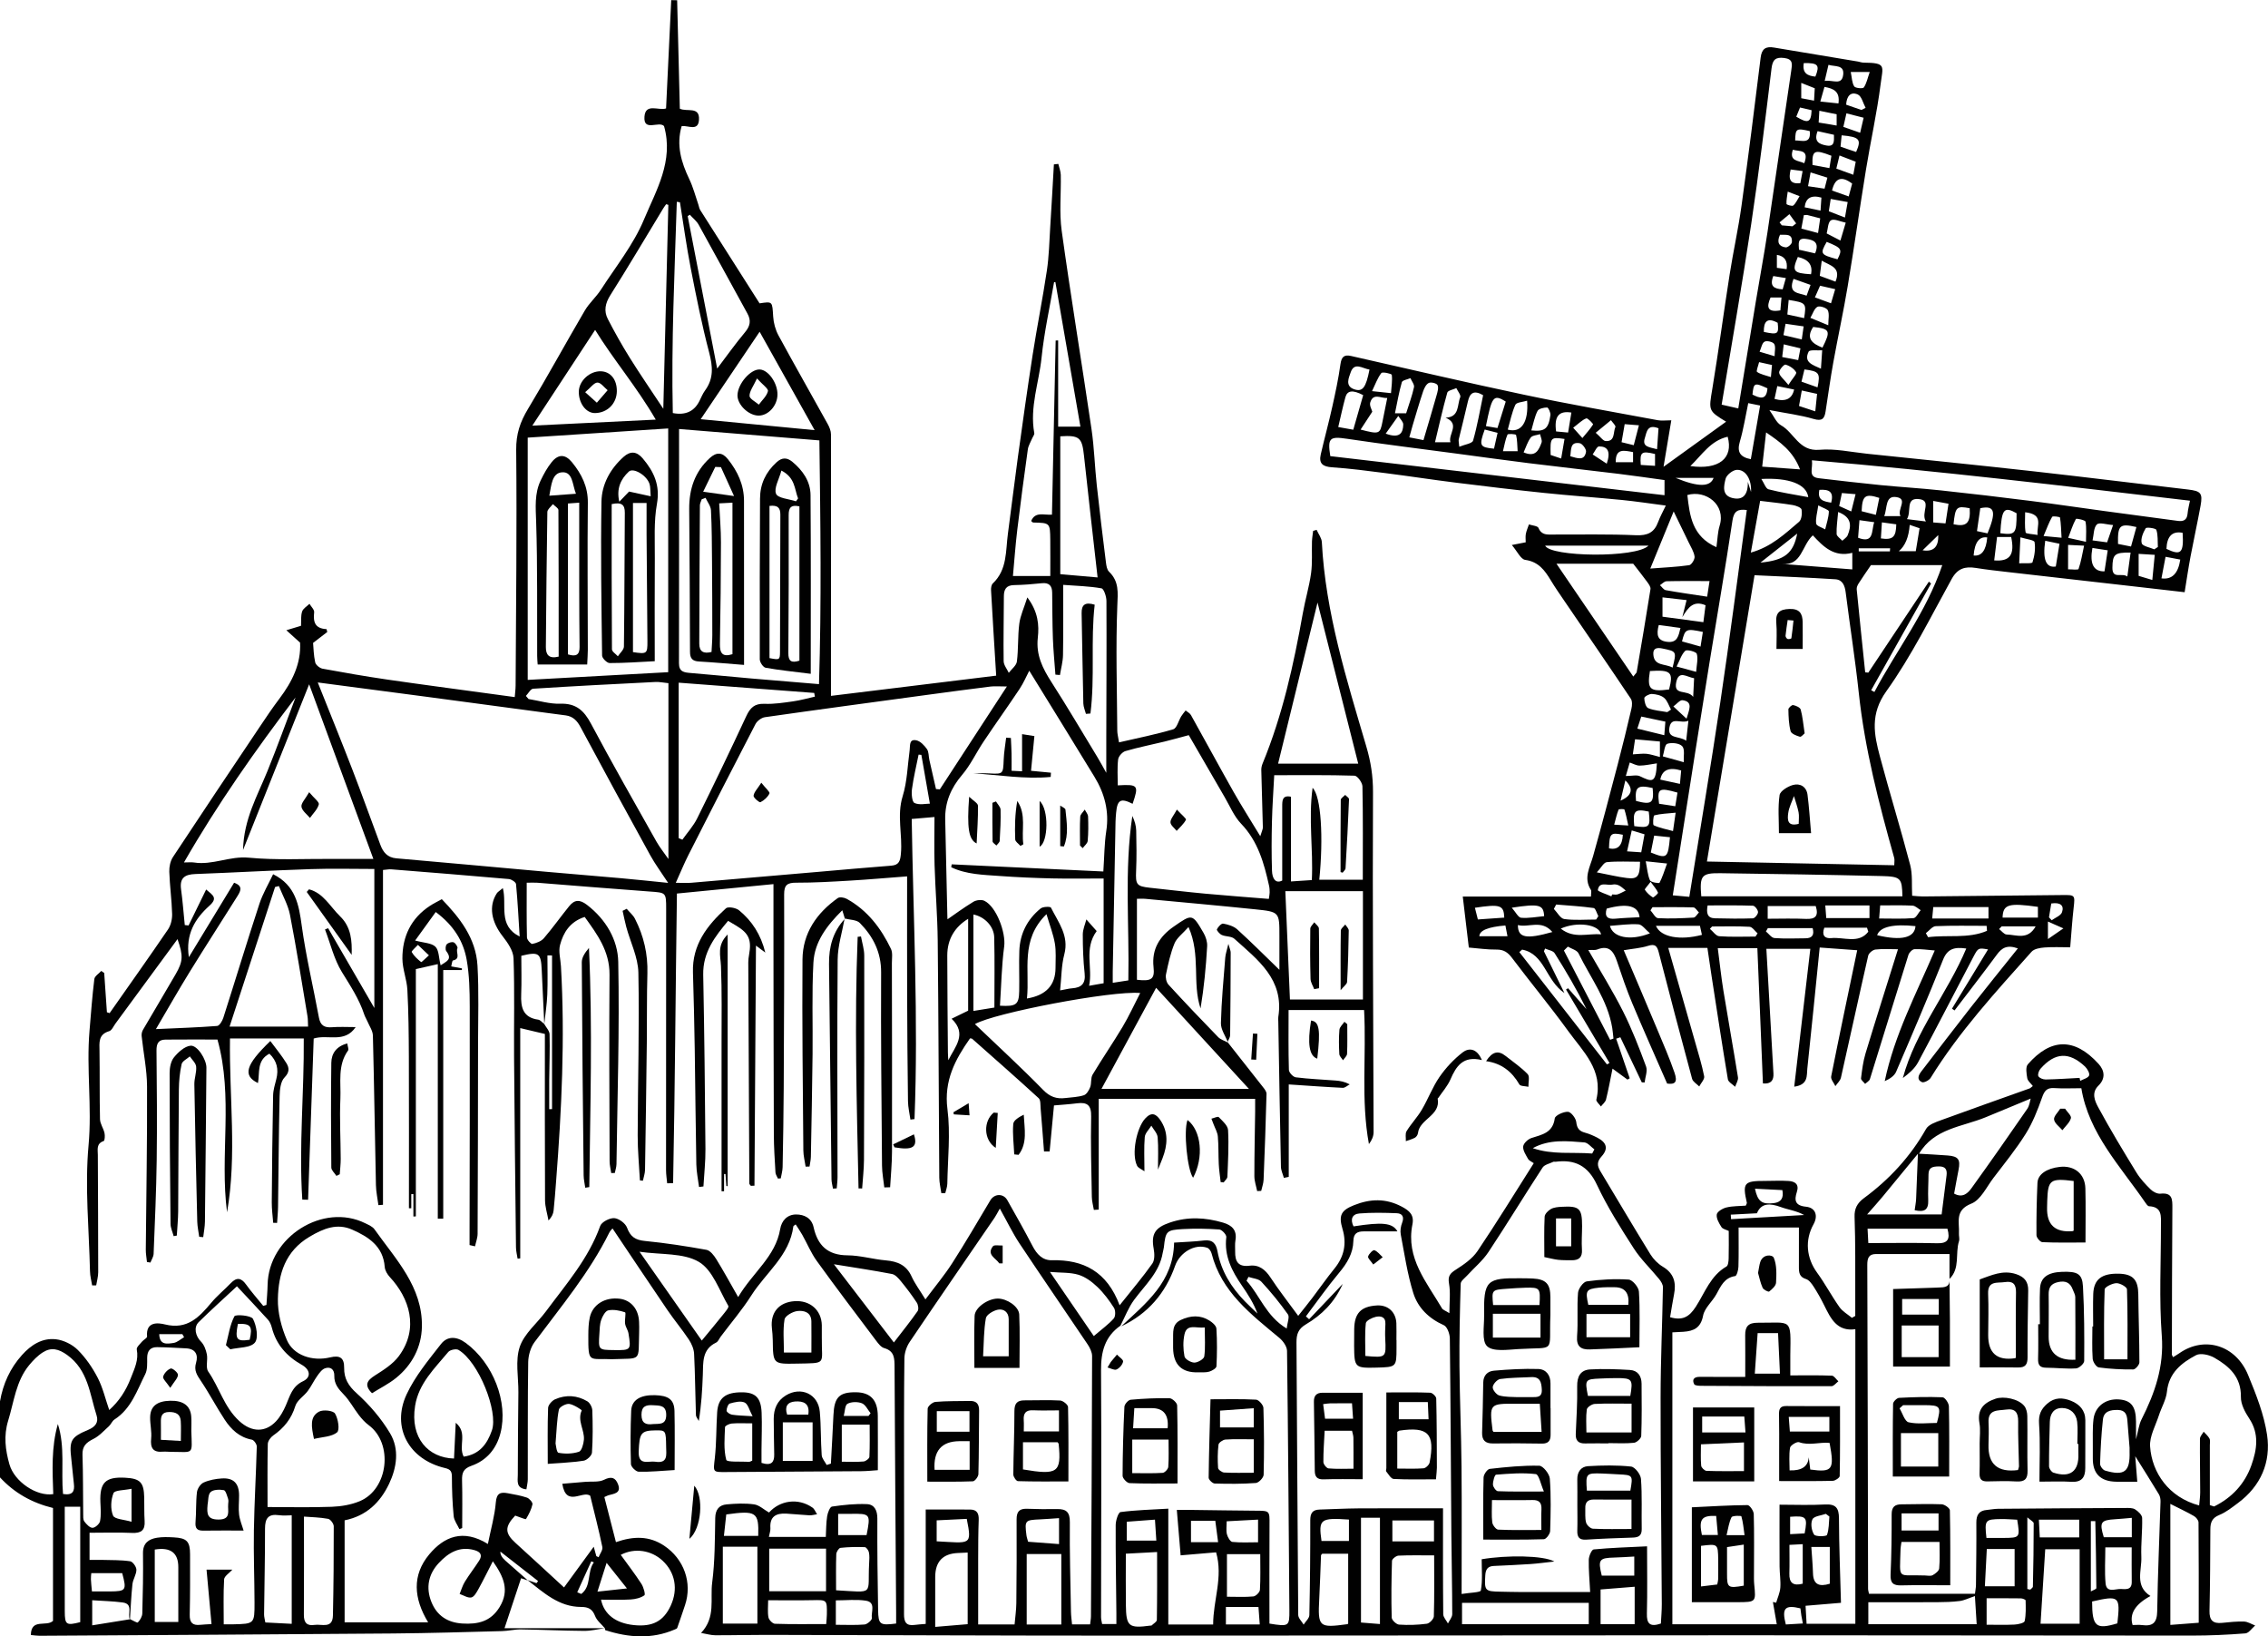 <?xml version="1.0" encoding="UTF-8"?><svg id="Laag_1" xmlns="http://www.w3.org/2000/svg" viewBox="0 0 1015.13 732.25"><path d="M0,627.1c1.36-7.81,4.48-14.75,9.83-20.71,4.11-4.58,9.1-7.76,15.21-7.06,3.43.39,7.28,2.29,9.74,4.73,3.59,3.56,6.6,7.96,8.94,12.47,2.31,4.47,3.46,9.53,5.17,14.46,4.41-3.96,7.43-8.54,9.69-14.36,1.69-4.35,3.54-8.01,2.64-12.77-.18-.98,1.42-2.36,2.32-3.46.71-.86,2.36-1.63,2.29-2.32-.62-6.85,4.98-6.15,8.05-5.39,9.87,2.44,15.22-3.18,20.64-9.66,2.65-3.18,5.91-5.84,8.79-8.83,2.62-2.73,4.66-2.41,6.84.63,2.38,3.31,5.1,6.38,7.67,9.55.48-.14.96-.28,1.44-.42.18-3.02.46-6.04.52-9.06.42-21.42,24.86-36.82,43.71-27.49,1.48.73,3.24,1.46,4.13,2.71,9.47,13.38,21.59,25.73,21.22,43.63-.19,9.04-4.35,17.06-11.57,22.89-3.31,2.67-7.22,4.61-10.77,6.83-3.62-3.66-2.22-5.7,1.33-7.96,3.87-2.46,8.06-5.09,10.71-8.68,9.24-12.53,4.56-26.08-4.03-35.31-1.13-1.21-2.19-2.98-2.31-4.56-.68-9.29-7.32-13.5-14.57-16.7-6.77-2.99-12.84-.53-19.11,3.2-10.87,6.47-13.91,16.67-14.14,27.83-.13,6.15,1.59,12.73,4.05,18.43,2.91,6.75,11.33,9.62,19.33,7.71,4.39-1.05,6.33.18,6.28,4.67-.06,4.76,1.85,8.02,5.63,11.41,5.74,5.16,10.98,11.28,14.93,17.9,4.23,7.09,3.02,15.29-.44,22.58-3.93,8.27-10.12,14.39-19.91,16.36v45.64h37.38c-6.48-10.67-7.3-21.09.52-30.43,6.6-7.89,15.08-11.51,26.22-4.63,1.36-6.75,3.07-12.62,3.55-18.59.34-4.22,2.14-4.72,5.4-4.11,2.87.55,5.8,1.01,8.54,1.96,1.1.38,2.64,2.17,2.47,2.99-.5,2.32-1.67,4.54-2.9,6.6-.15.25-2.31-.68-3.53-1.08-.45-.15-.89-.32-1.3-.47-4.77,5-4.67,7.88.12,12.21,7.27,6.58,14.46,13.26,21.73,19.94,4.42-6.06,8.59-11.76,13.3-18.22.55,1.99.85,3.1,1.16,4.21l1.01.5c.6-1.54,1.96-3.23,1.68-4.58-1.56-7.59-3.52-15.09-5.42-22.92-3.36-2.6-10.79,5.38-12.5-5.38,3.6-.3,6.97-.58,10.34-.87,2.81-.24,5.99.26,8.33-.91,3.3-1.64,5.12-1.01,6.28,2.01,1.54,4.02-1.77,4.2-4.28,4.91-.3.08-.58.24-1.85.8,1.66,6.46,3.37,13.08,5.19,20.18,7.95-2.76,14.93-2.83,21.55,1.58,8.91,5.93,12.74,16.6,9.36,26.65-1.14,3.39-2.28,6.79-3.48,10.16-.11.32-.68.51-1.08.69-10.32,4.46-20.69,3.66-31.09.32-.15-.05-.15-.58-.23-.89-1.5-1.79-3.56-3.37-4.35-5.43-1.22-3.19-3.07-4.08-6.29-4.08-9.93-.01-16.77-6.43-23.98-12.02,1.34.46,2.69.92,4.03,1.37.24-.31.48-.62.72-.93-5.62-4.39-11.24-8.79-16.87-13.18q-.18,1.89,2.24,4.05c3.34,2.95,6.68,5.89,10.03,8.83-1.21-.38-2.41-.77-3.02-.96-2.42,7.31-4.75,14.33-7.41,22.35h44.9c-3.08.42-6.17,1.22-9.25,1.2-9.45-.07-18.9-.53-28.35-.66-2.81-.04-5.62.69-8.44.76-16.24.42-32.47.93-48.71,1.06-52.77.43-105.55.71-158.32,1.03-1.13,0-2.26-.19-3.84-.34.12-7.63,6.93-3.53,9.92-6.32v-50.52c-9.42-2.3-17.33-6.75-23.75-13.72v-34ZM58.17,724.78c-1.32-2.48,1.76-6.99-3.26-7.67-4.4-.59-8.87-.67-13.64-1v11.23c6-.97,11.51-1.85,17.02-2.74,1.18.52,3.1,1.76,3.41,1.43,1.01-1.04,1.95-2.63,1.99-4.04.26-8.97.43-17.95.31-26.92-.06-4.52,2.51-6.31,6.26-6.93,2.44-.4,4.99-.3,7.48-.17,5.89.3,7.32,1.79,7.33,7.62.01,9,.06,18-.15,27-.08,3.54,1.28,4.89,4.69,4.52,1.58-.17,3.18-.21,5.06-.33-.77-8.46-1.49-16.33-2.22-24.36h11.55c-1.41,1.59-3.61,2.91-3.69,4.36-.38,6.55-.17,13.14-.17,20.1,1.63,0,2.93.03,4.23,0,9.49-.22,9.57-.22,9.55-9.72-.03-10.8-.46-21.61-.28-32.41.21-12.47.96-24.93,1.29-37.4.03-1.06-1.28-2.93-2.21-3.1-5.56-1.04-9.25-4.56-12.13-8.93-3.74-5.66-6.88-11.73-10.67-17.35-1.75-2.6-3.19-4.7-2.17-8.11,1.06-3.54-.18-6.28-4.5-6.48-4.31-.2-8.62-.49-12.93-.53-3.02-.03-4.43,1.65-4.45,4.75-.02,2.46.19,5.25-.85,7.31-3.7,7.33-6.29,15.49-13.78,20.31-1.05.68-1.55,2.17-2.52,3.04-2.22,2.01-4.33,4.38-6.94,5.67-3.19,1.58-5,3.24-4.86,7.1.3,8.8.21,17.62.32,26.42.01,1.16-.09,2.59.51,3.4.92,1.24,2.43,2.85,3.67,2.84,1.18-.01,3.13-1.75,3.36-2.99.52-2.73.27-5.64.15-8.46-.35-8.8,2.25-11.42,11.03-10.97,6.78.35,8.44,2.05,8.59,8.87.08,3.5-.05,7,.18,10.49.27,4.21-1.58,5.52-5.65,5.34-6.24-.28-12.51-.07-19-.07v12.15c2.12,0,3.91-.04,5.71,0,4.16.12,8.36,0,12.46.61,1.16.17,2.8,2.47,2.8,3.8,0,2.14-1.53,4.25-1.77,6.44-.57,5.27-.77,10.58-1.13,15.9ZM119.74,674.4c9.52,0,19.15.25,28.75-.11,4.21-.16,8.64-.9,12.5-2.5,12.86-5.34,15.13-25.8,4.06-34.01-1.67-1.24-3.13-2.85-4.41-4.51-2.32-3-4.11-6.47-6.72-9.16-2.42-2.49-4.38-4.8-4.29-8.47.07-2.7-1.56-4.21-4.12-3.34-1.41.48-2.57,2.1-3.52,3.44-1.54,2.15-2.65,4.61-4.23,6.72-1.75,2.34-4.78,4.16-5.57,6.72-1.76,5.74-5.08,9.83-9.86,13.16-1.18.82-2.44,2.52-2.47,3.84-.21,9.11-.11,18.23-.11,28.22ZM28.2,668.56c4.44.73,5.26-1.29,4.87-4.54-.43-3.63-.7-7.27-1.13-10.9-1-8.5-.29-9.99,7.53-13.26,3.12-1.31,4.78-3.28,3.75-6.49-3.08-9.6-3.74-20.25-13.16-27.02-3.82-2.74-7.12-3.55-10.85-1.19-2.33,1.47-4.37,3.58-6.14,5.72-5.95,7.21-6.79,16.37-9.42,24.89-2.07,6.73-1.24,13.12.57,19.51,2.2,7.76,12.18,14.5,19.62,13.34-.36-10.45-.92-21.02,2.06-31.36,3.3,10.27,1.37,20.83,2.31,31.3ZM106.05,575.61c-6.01,5.6-11.68,10.69-17.11,16.03-2.39,2.35-1.39,6.33.98,8.69,1.41,1.4,2.25,3.67,2.66,5.69.52,2.55-.64,5.92.63,7.75,4.99,7.14,7.05,15.87,13.89,22.15,5.67,5.2,11.78,5.07,16.45.1,1.88-2,3.29-4.59,4.4-7.13,1.82-4.15,2.75-8.46,7.67-10.78,3.79-1.79,3.27-5.22-.6-7.39-6.69-3.76-11.39-9.04-13.35-16.6-.32-1.24-.86-2.58-1.7-3.52-4.44-4.92-9.01-9.72-13.93-14.99ZM220.59,698.69c-2.31,4.48-4.26,8.47-6.41,12.35-.82,1.48-1.93,3.55-3.22,3.82-1.57.33-3.48-.97-5.24-1.56.77-1.84,1.32-3.82,2.36-5.5,1.99-3.22,4.34-6.22,6.38-9.41,1.57-2.45.65-3.93-2.1-4.7-6.7-1.89-11.67,1.19-15.9,5.7-4.72,5.01-5.95,11.08-3.36,17.51,2.46,6.12,7.25,9.24,13.88,9.63,6.86.41,12.66-.82,16.65-7.39,4.51-7.42,1.87-13.52-3.03-20.45ZM136.05,678.68c0,15.38.05,29.68-.04,43.98-.02,3.43,1.3,5.02,4.74,4.49,3.21-.49,8.13,1.87,8.26-4.21.29-13.3.4-26.61.37-39.92,0-1.17-1.47-3.15-2.52-3.34-3.68-.68-7.46-.74-10.81-1ZM269.01,715.85c1.4,6.67,6.67,10.52,14.6,11.37,8.42.9,13.38-1.7,16.61-8.72,3.36-7.29,2.01-14.78-3.62-20.06-5.01-4.7-12.52-5.92-18.76-2.64,3.14,4.35,6.36,8.53,9.23,12.94.97,1.49,1.89,4.79,1.36,5.16-1.69,1.18-4.05,1.74-6.19,1.87-4.34.26-8.72.08-13.24.08ZM130.57,726.67v-48.57c-1.49,0-3.62.24-5.68-.05-4.84-.69-6.28,1.45-6.27,6.05.03,12.78-.29,25.55-.42,38.33-.01,1.11.33,2.23.56,3.62,3.77.2,7.35.38,11.82.61ZM28.98,674.27c0,15.95-.03,31.37.01,46.79.02,6.04.67,6.46,6.92,4.85v-51.64h-6.93ZM69.27,693.44v32.39h10.54c0-8.5-.03-16.48,0-24.46q.05-9.71-10.55-7.94ZM40.86,703.99c-.06.83-.21,1.78-.17,2.72.07,1.61.26,3.22.46,5.46,2.86,0,5.46.02,8.06,0,7.23-.07,7.54-.49,5.49-8.18h-13.84ZM58.88,680.99v-14.76c-3.24.7-7.53.58-8.08,1.95-1.2,2.99-1.41,7.13-.2,10.05.67,1.63,4.98,1.76,8.28,2.76ZM280.62,710.83c-3.21-4.03-5.82-7.33-9.11-11.45-1.52,4.77-2.7,8.48-4.1,12.88,4.93-.53,8.62-.93,13.21-1.43ZM71.27,597.02c.14,5.12,3.68,4.33,6.4,3.95,1.66-.23,3.16-1.68,4.73-2.58-.26-.46-.52-.91-.79-1.37h-10.34ZM258.37,712.54l1.79.76c4.7-3.54,2.5-9.94,5.65-14.12-.39-.16-.77-.32-1.16-.49-2.09,4.61-4.19,9.23-6.28,13.84Z" fill="#010101" stroke-width="0"/><path d="M549.45,466.35c5.34,6.76,10.69,13.51,15.99,20.3.66.84,1.47,1.92,1.44,2.87-.34,12.81-.79,25.62-1.31,38.43-.07,1.67-.7,3.31-1.07,4.97-.6.03-1.2.06-1.81.09-.44-2.22-1.24-4.44-1.25-6.67-.01-9.66.22-19.33.35-28.99.02-1.63,0-3.26,0-5.63h-70.01v49.57c-.73.05-1.45.09-2.18.14-.32-1.93-.88-3.86-.91-5.8-.21-12-.56-24-.3-35.99.11-5.06-1.73-6.5-6.32-5.91-3.44.44-6.91.65-10.32.95-.64,6.75-1.29,13.67-1.95,20.59-.84,0-1.68.01-2.51.02-.5-6.43-.97-12.86-1.52-19.28-.13-1.56.05-3.72-.87-4.57-9.8-8.98-19.8-17.75-29.75-26.57-.21-.18-.61-.14-.97-.21-6.66,9.47-11.75,18.96-10.12,31.61,1.41,10.97.13,22.29-.05,33.45-.02,1.42-.6,2.83-.93,4.24l-1.75-.02c-.32-2.31-.9-4.62-.92-6.93-.26-35.33-.33-70.66-.7-105.99-.12-11.29-1.06-22.57-1.41-33.86-.22-7.25-.04-14.52-.04-21.55-3.63.31-6.58.57-10.19.88.69,44.61,3.02,89.46,1.25,134.3-.61.07-1.22.14-1.83.22-.38-2.76-1.06-5.51-1.09-8.27-.22-16-.33-32-.38-48-.06-17.3-.01-34.59-.01-52.57-9.57.72-17.61,1.44-25.65,1.91-7.98.47-15.97.94-23.96.92-4.03-.01-5.45.99-5.43,5.26.09,28.83-.05,57.67-.19,86.5-.06,11.83-.27,23.66-.49,35.49-.03,1.7-.54,3.38-.83,5.07-.42.03-.85.05-1.27.08-.38-.9-1.04-1.79-1.1-2.71-.33-5.65-.71-11.31-.73-16.96-.11-28-.13-55.99-.17-83.99-.01-8.96,0-17.92,0-28.1-14.5,1.42-28.59,2.79-43.21,4.22-.63,43.61-.85,86.62-1.71,129.61-.89.02-1.77.03-2.66.05-.17-1.96-.5-3.92-.5-5.88,0-39,.05-78,.05-117,0-7.34-.09-7.16-7.41-7.69-16.76-1.21-33.5-2.62-50.25-3.93-1.3-.1-2.61-.01-4.75-.01,0,8.3-.09,16.41.11,24.52.03,1.04,1.79,3,2.4,2.87,1.84-.38,3.98-1.17,5.16-2.54,3.98-4.63,7.52-9.65,11.37-14.39,2.36-2.9,4.68-3.06,7.97-.52,8.5,6.54,13.77,15.66,13.96,25.51.6,30.14-.38,60.31-.79,90.47-.02,1.33-.49,2.66-.75,3.98-.53.01-1.07.02-1.6.03-.26-1.77-.73-3.55-.73-5.32-.08-27.83-.25-55.66-.04-83.49.08-10.53-5.54-18.07-11.11-25.8-6.62,2.14-9.56,7-11.03,12.53-.78,2.93.22,6.33.4,9.52,1.86,32.18.31,64.28-2.18,96.37-.33,4.31-.65,8.63-1.1,12.92-.16,1.46-.73,2.88-2.29,4.49-.54-3.04-1.54-6.07-1.55-9.11-.13-24.65-.07-49.29-.07-74.36-3.62-.86-6.75-1.6-11.03-2.62v103.06c-.39.04-.78.07-1.18.11-.25-1.66-.7-3.33-.72-4.99-.33-28.33-.65-56.65-.86-84.98-.11-14.83.28-29.66-.24-44.47-.12-3.35-2.63-6.97-4.86-9.82-5.12-6.55-6.36-13.51-2.61-19.25.41-.63,1.17-1.02,2.69-2.3,1.96,7.63-2.35,16.71,7.52,21.66-.51-8.12-.89-15.8-1.62-23.44-.08-.88-2.03-2.18-3.2-2.28-17.58-1.56-35.18-2.95-52.78-4.36-.79-.06-1.59.12-3.57.3v149.84c-.68.05-1.37.1-2.05.15-.38-2.97-1.04-5.94-1.11-8.92-.48-22.33-.79-44.66-1.36-66.98-.06-2.14-1.58-4.25-2.46-6.36-.43-1.03-1.06-1.99-1.41-3.05-2.27-6.92-6.22-12.85-10.01-19.02-3.52-5.73-5.11-12.65-7.55-19.04.46-.19.93-.37,1.39-.56,6.66,11.5,13.33,23,20.69,35.71v-62.22c-9.49,0-18.94-.26-28.36.06-17.25.57-34.48,1.56-51.72,2.2-4.68.17-7.14,1.68-6.43,6.83.73,5.31,1.12,10.67,1.66,16.01.57.06,1.13.12,1.7.18,2.56-5.23,5.11-10.45,7.87-16.09,2.98,2.54,5.35,3.76,1.47,7.25-6.33,5.69-10.78,12.66-9.21,23.03,7-11.52,13.59-22.37,20.24-33.31,4.34,1.5,2.76,3.98,1.33,6.26-7.07,11.26-14.29,22.43-21.27,33.75-4.87,7.89-9.45,15.97-15.05,25.49,10.08-.46,18.76-.74,27.4-1.41,1.03-.08,2.32-2.23,2.77-3.65,5.43-16.98,10.59-34.04,16.14-50.97,1.51-4.62,4.08-8.89,6.15-13.28,10.12,5.04,11.53,13.7,12.82,23.12,1.89,13.77,5.16,27.34,7.68,41.02.66,3.57,2.48,4.61,5.89,4.33,3.27-.27,6.58-.06,10.56-.06-4.99,7.39-12.56,3.12-18.79,5.12-.83,24.03-1.67,48.09-2.51,72.14-.86-.02-1.73-.04-2.59-.06-1.58-24,.87-48.06.65-72.11h-33.02c-.37,26.39,3.16,52.18-1.31,77.79-3.34-25.62,2.91-51.66-4.3-77.31-7.42,0-15.35-.05-23.29.03-3.15.03-4.02,1.81-3.99,4.91.17,16.33.3,32.67.09,49-.19,13.99-.82,27.98-1.38,41.96-.05,1.32-.93,2.6-1.43,3.9-.52-.08-1.04-.16-1.55-.25-.18-1.85-.54-3.7-.52-5.54.2-24.33.67-48.66.56-72.99-.03-7.53-1.63-15.04-2.42-22.58-.09-.9.13-1.98.58-2.76,4.84-8.32,9.82-16.56,14.63-24.9,3.38-5.86,3.43-8.3.85-15.72-9.32,12.68-18.54,25.24-27.78,37.79-.88,1.2-1.63,3.06-2.8,3.4-4.93,1.45-4.4,5.1-4.34,8.9.15,10.16-.02,20.33.22,30.49.05,2.06,1.53,4.05,2.01,6.16.27,1.17.14,3.44-.36,3.61-3.38,1.17-2.63,3.78-2.62,6.22.08,17.5.17,35,.17,52.5,0,1.96-.58,3.91-.9,5.87l-1.82.03c-.33-2.11-.92-4.22-.96-6.34-.42-18.82-2.35-37.79-.64-56.42,1.57-17.19-1.02-34.15.42-51.18.65-7.73,1.22-15.47,2.16-23.16.16-1.32,2.03-2.42,3.11-3.63.44.3.88.6,1.31.91.4,5.86.8,11.72,1.21,17.58.4.13.81.26,1.21.39,8.74-12.47,17.57-24.88,26.14-37.46,1.28-1.88,1.9-4.6,1.84-6.91-.17-6.31-1.06-12.6-1.27-18.91-.07-2.19.46-4.78,1.64-6.57,12.81-19.45,25.78-38.79,38.75-58.13,2.87-4.29,5.75-8.58,8.86-12.7,5.76-7.61,9.81-15.79,9.29-25.12-1.79-1.62-3.5-3.17-6.15-5.55,3.3-.99,4.82-1.45,6.57-1.98.12-2.18-.14-4.44.5-6.4.45-1.36,2.15-2.31,3.29-3.44.74,1.27,2.22,2.62,2.09,3.79-.46,4.2.21,7.27,5.54,7.54.11.43.22.85.33,1.28-1.84,1.41-3.68,2.83-6.35,4.88.2,2.21.24,5.54.95,8.71.26,1.16,2.02,2.59,3.29,2.83,9.62,1.78,19.26,3.45,28.93,4.86,15.68,2.28,31.4,4.34,47.1,6.49,3.1.42,6.2.84,9.99,1.36.14-1.77.38-3.48.39-5.18.18-35.17.61-70.34.26-105.5-.07-7.02,1.76-12.44,5.24-18.2,8.76-14.52,16.87-29.43,25.45-44.06,1.97-3.37,5.08-6.05,7.21-9.34,6.67-10.34,14.6-20.2,19.28-31.4,5.46-13.08,13.44-26.22,8.99-41.85-2.29-2.42-9.28,2.73-8.76-4.22.46-6.22,6.36-2.56,9.67-3.67.77-16.16,1.54-32.31,2.31-48.47l2.65.05c.4,16.23.8,32.45,1.2,48.53,3.18,1.56,8.98-1.22,8.57,5.01-.34,5.2-4.69,2.48-7.74,2.76-2.51,8.5-.22,16.2,3.44,23.84,1.73,3.61,2.73,7.58,4.05,11.39.27.78.37,1.66.8,2.34,8.8,13.88,17.63,27.73,26.57,41.77,5.89-.9,5.67-.89,6.09,5.89.18,2.88,1.01,5.95,2.38,8.48,7.21,13.29,14.72,26.43,22.04,39.66.77,1.39,1.45,3.06,1.45,4.6.06,33,.02,65.99,0,98.99,0,5.78,0,11.57,0,18.04,24.59-3.01,48.66-5.96,73.95-9.05-.81-13.1-1.6-25.63-2.3-38.16-.06-1.04.13-2.48.79-3.11,6.54-6.19,5.71-14.57,6.77-22.36,1.53-11.3,2.86-22.64,4.42-33.94,2.12-15.35,4.26-30.7,6.64-46.01,1.96-12.6,4.49-25.1,6.37-37.71.95-6.37,1.09-12.86,1.49-19.31.6-9.39,1.11-18.8,1.65-28.19.66-.07,1.32-.15,1.98-.22.38,1.64,1.06,3.27,1.1,4.92.18,8.34-.73,16.81.41,25.01,4.11,29.64,9,59.16,13.35,88.77,1.22,8.32,1.45,16.78,2.36,25.16,1.24,11.49,2.67,22.97,4.09,34.44.18,1.45.44,3.27,1.38,4.18,4.56,4.38,3.96,9.31,3.72,15.2-.74,18.63-.14,37.32-.02,55.99,0,1.29.37,2.58.78,5.2,8.34-1.93,16.42-3.52,24.27-5.86,1.62-.48,2.36-3.83,3.58-5.81.57-.92,1.3-1.74,1.96-2.61.81.68,1.91,1.21,2.39,2.07,6.39,11.42,12.6,22.94,19.05,34.34,3.58,6.33,7.51,12.48,11.98,19.86.69-2.3,1.17-3.12,1.15-3.92-.2-8.56-.49-17.13-.7-25.69-.02-.96.21-2,.58-2.9,8.92-21.66,13.94-44.35,18.01-67.3,1.06-5.99,2.86-11.86,3.69-17.87.64-4.65.26-9.45.4-14.18.05-1.59.34-3.17.52-4.76.52-.16,1.04-.32,1.56-.48.81,1.84,2.24,3.64,2.34,5.52,1.64,31.54,11.07,61.42,19.88,91.35,2.06,6.99,3.05,13.37,3.02,20.64-.26,50.66.15,101.33.26,151.99,0,1.83-.75,3.66-2.09,5.37-3.64-19.79-1.09-39.68-2.16-59.99h-33.8c0,9.2-.12,18,.14,26.79.04,1.19,1.89,3.18,3.09,3.33,5.92.75,11.91.97,17.87,1.44,1.97.15,3.93.48,6.28,1.71-1.04.54-2.11,1.59-3.13,1.55-7.76-.37-15.51-.95-24.17-1.52v41.36c-.73.15-1.46.31-2.18.46-.46-1.67-1.29-3.34-1.32-5.02-.46-21.66-.81-43.32-1.18-64.97-.01-.67-.1-1.35,0-2,2.68-16.86-9.22-25.6-19.69-35.03-1.3-1.17-3.82-.89-5.6-1.68-.98-.44-2.4-2.1-2.19-2.53.53-1.11,2-2.69,2.82-2.55,2.19.39,4.67,1.12,6.27,2.56,6.24,5.65,12.18,11.62,18.89,18.11,0-4.93,0-10.06,0-15.19.01-10.62.03-10.76-10.73-11.87-16.39-1.69-32.8-3.16-49.2-4.7-1.31-.12-2.64-.02-3.84-.02v36.24c6.65.78,8.01-.37,7.43-5.7-.86-8.02,2.68-13.7,9.06-18.12,8.24-5.71,8.27-5.84,13.32,2.83,1.01,1.74,1.73,4.01,1.62,5.99-.53,9.27-1.41,18.51-2.95,27.81-3.86-11.35.21-23.87-5.4-36.41-2.64,2.99-5.24,4.84-6.26,7.33-1.81,4.4-2.83,9.15-3.81,13.83-.3,1.43.15,3.57,1.1,4.61,7.29,7.96,14.75,15.78,22.27,23.51,1.09,1.12,2.84,1.6,4.28,2.38l-.14-.1ZM243.58,458.21c.84,1.54,2.36,3.06,2.4,4.61.18,6.81-.09,13.63-.16,20.44-.04,4.37,0,8.74,0,13.1.42-.01.85-.03,1.27-.04v-68.75c-.69-.01-1.38-.02-2.07-.04,0,5.85.18,11.71-.06,17.55-.18,4.41-.88,8.8-1.35,13.2-.38-8.06-.78-16.11-1.14-24.17-.34-7.63-1.27-8.31-9.14-6.39,0,5.72.18,11.49-.05,17.24-.24,5.79.75,10.39,7.63,11.34.96.13,1.78,1.26,2.66,1.9ZM142.23,305.4c5.37,13.49,10.56,26.23,15.52,39.07,4.31,11.15,8.32,22.42,12.51,33.61,1.23,3.29,3.14,5.68,7.12,6.02,22.35,1.93,44.69,4.02,67.03,6.01,11.26,1.01,22.53,1.9,33.79,2.91,6.54.59,13.06,1.29,20.85,2.07-3.06-4.69-5.81-8.37-8-12.35-10.51-19.07-20.93-38.2-31.22-57.39-1.54-2.87-3.38-4.76-6.59-5.21-2.63-.37-5.26-.69-7.89-1.04-18.22-2.44-36.44-4.9-54.66-7.32-15.91-2.11-31.82-4.19-48.45-6.38ZM302.48,395.06c3.66,0,5.29.12,6.91-.02,19.1-1.62,38.2-3.27,57.29-4.92,10.75-.93,21.49-1.92,32.24-2.73,3.58-.27,4.02-2.27,4.31-5.33.79-8.55-1.9-17.06.79-25.74,2.03-6.56,2.19-13.71,3.13-20.6.28-2.04-.35-5.09,2.96-4.44,1.81.36,3.6,2.27,4.77,3.92.88,1.23.72,3.17,1.08,4.79.98,4.37,1.98,8.74,2.98,13.11.57.05,1.15.09,1.72.14,9.81-15.05,19.62-30.1,30.01-46.04-3.42,0-5.4-.2-7.32.03-9.55,1.19-19.08,2.47-28.62,3.76-24.12,3.27-48.25,6.51-72.34,9.95-1.56.22-3.51,1.68-4.25,3.1-10.11,19.45-20.06,38.98-29.98,58.52-1.88,3.7-3.45,7.56-5.69,12.51ZM493.98,393.13c-7.97,0-15.57.14-23.16-.04-7.82-.19-15.65-.52-23.45-1.09-7.34-.54-14.84-.66-21.61-3.91.07-.43.14-.87.2-1.3,22.59,1.07,45.17,2.13,67.88,3.2.46-6.82.45-12.51,1.31-18.07,1.38-8.88-.75-16.85-5.28-24.29-9.8-16.1-19.73-32.11-29.19-47.48-1.26,2.41-2.54,5.46-4.34,8.16-5.25,7.89-10.78,15.6-16.05,23.48-3.31,4.94-5.85,10.5-9.67,14.98-5.04,5.91-7.72,12.3-7.56,19.98.32,14.65.62,29.29.98,43.94.03,1.24.43,2.47.66,3.71-.58-.74-1.16-1.48-1.74-2.22,4.21-2.91,8.33-5.97,12.7-8.62,1.29-.79,3.61-1.08,4.91-.46,5.46,2.64,9.69,14.34,8.89,20.4-1.16,8.79-1.31,17.71-1.89,26.56,7.32.42,8.49-.51,8.61-6.58.12-5.99-.16-12,.06-17.99.29-7.7,3.59-14.12,9.55-18.96,1.04-.84,4.33-.91,4.61-.36,3.25,6.55,8.19,12.53,5.97,20.9-1.33,5.02-1.26,10.4-1.88,16.14,2.46-.44,3.9-.84,5.35-.94,4.2-.3,6.12-2.09,5.63-6.65-.63-5.78-.83-11.63-.83-17.45,0-2.24,1.03-4.48,1.6-6.72,1.54,1.72,3.08,3.43,4.59,5.18.18.21.11.64.02.02-5.83,8.05-1.65,16.28-3.38,24.49,3.07-.54,5.11-.9,6.5-1.14v-46.86ZM532.08,328.98c-4.48,1.19-7.65,2.1-10.84,2.87-5.84,1.42-11.75,2.58-17.51,4.26-1.38.4-3.1,2.34-3.27,3.74-.45,3.82-.16,7.72-.16,11.6,9.16-.52,9.49-.07,6.64,8.25-5.3-2.67-6.85-1.83-7.38,4.02-.12,1.33-.23,2.66-.26,3.99-.43,22.31-.84,44.62-1.25,66.93-.03,1.58,0,3.16,0,5.17,2.88-.44,4.92-.76,6.98-1.08.51-24.79-1.87-49.22,1.79-73.58,1.03,2.14,1.68,4.33,1.73,6.54.14,5.99.22,11.99-.04,17.98-.27,6.18.17,6.95,6.17,7.6,8.26.89,16.51,1.88,24.79,2.65,9.39.87,18.79,1.55,28.44,2.34.18-1.29.37-2.07.37-2.86,0-.99-.03-2.01-.25-2.98-2.25-10.11-4.93-19.9-12.5-27.78-3.14-3.27-4.99-7.8-7.33-11.82-5.43-9.3-10.79-18.64-16.12-27.84ZM167.11,384.36c-9.94-27.02-19.33-52.56-28.74-78.14-9.89,24.8-19.5,48.89-29.59,74.17.32-13.85,6.47-24.33,10.95-35.39,4.41-10.88,8.39-21.93,12.56-32.9-18,23.65-34.93,47.72-49.95,73.84,2.18,0,3.34-.15,4.46.02,8.32,1.32,16-2.96,24.52-2.15,12.37,1.18,24.92.47,37.4.55,5.63.03,11.27,0,18.39,0ZM366.57,306.15c1.16-36.5.65-72.64.18-109.07-21.26-1.73-41.75-3.39-62.81-5.1,0,35.31.03,70.06-.04,104.82,0,3.86,2.28,4.12,5.16,4.36,9.09.75,18.17,1.67,27.26,2.46,9.7.85,19.41,1.63,30.27,2.53ZM236.2,195.85v108.4c21.33-1.17,42.17-2.31,62.88-3.45v-109.07c-21.24,1.39-41.74,2.73-62.88,4.11ZM235.39,311.43l1.18,1.38c4.72.76,9.46,2.26,14.15,2.1,7.08-.24,10.66,3.02,13.81,8.95,9.44,17.74,19.41,35.19,29.26,52.7,1.46,2.6,3.37,4.94,5.39,7.85v-78.69c-2.49-.25-4.13-.62-5.75-.54-18.27.92-36.53,1.85-54.79,3.02-1.15.07-2.17,2.1-3.25,3.22ZM510.33,444.37c-12.72-1.14-65.48,8.96-73.96,13.92,10.2,9.76,20.63,19.31,30.5,29.42,3.08,3.16,6.05,4.15,10.01,3.66,2.77-.34,5.64-.4,8.25-1.25,1.23-.4,2.3-2.22,2.83-3.63.66-1.76.16-4.07,1.08-5.6,4.33-7.23,9.13-14.18,13.45-21.42,2.85-4.79,5.17-9.89,7.86-15.11ZM474.44,302.08c-.68-.06-1.36-.12-2.05-.18-.39-5.41-.93-10.81-1.13-16.22-.25-6.82-.23-13.65-.32-20.47-.04-3.05-1.33-4.56-4.62-4.22-4.13.43-8.28.77-12.43.84-3.56.06-4.56,1.93-4.57,5.07-.02,9.66-.25,19.31-.1,28.96.03,1.76,1.49,3.49,2.29,5.23,1.27-1.68,3.41-3.25,3.64-5.06.71-5.6.35-11.33,1.07-16.92.47-3.63,2.12-7.1,3.6-11.77,4.88,6.46,5.32,12.42,4.69,18.06-.86,7.77,2.17,13.72,6.12,19.87,7.08,11.02,13.73,22.32,20.53,33.51,1.36,2.24,2.59,4.56,4,7.06,0-5.7-.01-10.86,0-16.01.05-20.31.17-40.62.07-60.93-.01-1.96-1.16-5.43-2.24-5.62-5.44-.97-11.03-1.09-17.13-1.55,0,11.12.11,21.25-.07,31.38-.05,3-.89,5.98-1.37,8.97ZM303.76,375.07l1.66.69c2.24-3.17,4.94-6.12,6.64-9.56,7.51-15.15,14.84-30.4,21.97-45.73,1.75-3.77,3.73-5.69,8.15-5.51,4.26.18,8.59-.51,12.85-1.11,3.27-.46,6.47-1.38,9.7-2.1-.1-.55-.2-1.11-.29-1.66-20.07-1.52-40.13-3.03-60.67-4.59v69.56ZM472.38,126.21c-.2.02-.39.04-.59.07-1.92,11.23-4.43,22.39-5.59,33.7-1.15,11.25-5.38,22.24-3.27,33.82.13.73-.64,1.61-.97,2.43-.66,1.61-1.67,3.18-1.91,4.86-1.67,11.97-3.28,23.95-4.72,35.95-.82,6.85-1.31,13.73-1.95,20.72h16.72c0-5.66.05-10.96-.01-16.27-.09-7.5-.13-7.49-7.67-7.66-.24,0-.47-.35-.88-.68,1.84-4.4,5.8-2.53,9.31-2.85.55-26.05,1.1-51.99,1.65-77.93.37,0,.75,0,1.12-.01v38.56h9.96c-3.78-21.82-7.49-43.26-11.2-64.7ZM590.48,393.67h19.49c0-14.15.13-27.97-.16-41.78-.04-1.69-2.25-4.73-3.53-4.77-11.9-.37-23.82-.22-35.95-.22-.37,7.16-.86,13.96-1.02,20.77-.18,7.32-.22,14.66.02,21.98.11,3.36,1.51,5.97,4.58,4.39,0-11.55,0-22.35,0-33.15,0-2.62-.02-5.18,3.92-4.35v37.91c3.1-.2,6.29-.42,9.33-.62.68-13.93-1.58-27.24.34-41.27,3.85,3.73,4.89,22.4,3,41.11ZM493,487.3h66.03c-13.93-15.17-27.37-29.81-41.56-45.26-8.31,15.37-16.13,29.84-24.47,45.26ZM577.37,447.27h32.66v-48.47h-34.73c.7,16.44,1.36,31.96,2.06,48.47ZM299.15,91.68c-.33-.1-.66-.2-.99-.3-.44.64-.92,1.25-1.32,1.91-7.85,12.94-15.55,25.98-23.64,38.77-2.31,3.65-3.01,7.1-1.13,10.73,3.04,5.89,6.3,11.7,9.81,17.32,4.68,7.49,9.69,14.77,15.01,22.82.76-31.06,1.51-61.15,2.25-91.24ZM589.71,269.64c-5.77,23.58-11.7,47.81-17.65,72.1h35.87c-6.19-24.51-12.3-48.67-18.22-72.1ZM137.89,459.43c-.1-2.03-.04-3.33-.25-4.6-2.55-15.15-4.92-30.34-7.84-45.43-.86-4.45-3.27-8.6-4.97-12.89-.57.14-1.14.29-1.71.43-6.72,20.61-13.44,41.22-20.37,62.48h35.14ZM304.34,90.53c-.47-.08-.94-.15-1.41-.23-.98,31.52-2.5,63.03-1.79,94.54q8.35,1.63,11.87-5.3c.83-1.63,1.51-3.38,2.58-4.84,3.92-5.34,3.44-10.76,1.82-16.95-3.27-12.46-5.8-25.12-8.26-37.77-1.9-9.76-3.23-19.62-4.81-29.44ZM266.37,147.63c-9.25,14.09-18.26,27.82-28.11,42.84,18.81-.92,36.13-1.76,55.25-2.69-8.7-14.92-19.02-26.93-27.14-40.15ZM474.57,195.25v61.69c6.28.55,11.75,1.03,16.7,1.46-2.1-18.67-4.18-36.58-6.09-54.5-.86-8.11-2.02-9.2-10.62-8.65ZM340,148.46c-8.75,12.98-17.2,25.53-26.37,39.13,17.8,1.71,33.7,3.24,50.99,4.9-8.43-15.08-16.16-28.89-24.62-44.03ZM321,164.94c4.13-5.44,8.06-11.01,12.42-16.21,2.37-2.82,2.85-5.29,1.09-8.47-7.29-13.21-14.46-26.49-21.79-39.68-.95-1.71-2.63-3-3.97-4.49-.31.22-.63.43-.94.65,4.38,22.63,8.76,45.26,13.19,68.19ZM433.33,411.17c-5.88,3.57-9.34,9.04-9.34,16.37.01,14.47.17,28.95.28,43.42,0,1.16.12,2.32.18,3.49,2.99-6.03,8.61-11.72,1.48-18.57,2.38-1.16,4.39-2.13,7.4-3.6v-41.1ZM459.65,446.83q12.78-2.09,12.79-13.7c0-3.66.31-7.4-.3-10.97-.7-4.1-2.27-8.06-3.75-13.07-11.87,11.58-7.4,24.98-8.74,37.74ZM445.08,450.88c0-10.53.17-20.98-.08-31.41-.12-4.85-4.2-9.21-9.31-10.23v43.16c2.44-.39,5.29-.85,9.39-1.52ZM412.38,337.8c-.41-.04-.82-.07-1.23-.11-1.02,5.13-2.27,10.23-2.96,15.4-.28,2.1-.01,5.72,1.13,6.25,2.16,1.01,5.13.29,6.88.29-1.36-7.81-2.59-14.82-3.81-21.83Z" fill="#010101" stroke-width="0"/><path d="M748.06,188.06c-1.2,7.16-2.24,13.43-3.48,20.83,10.1-7.28,19.11-13.77,28.21-20.33.58.9.48.55.25.42-8.58-5.19-8.26-5.13-6.61-15.08,2.8-16.97,5.06-34.04,7.73-51.04,1.61-10.26,3.88-20.43,5.31-30.71,3.07-22.09,5.86-44.21,8.57-66.35.49-3.99,2.29-5.14,5.95-4.53,12.54,2.11,25.08,4.18,37.63,6.27.82.14,1.62.47,2.44.48,10.39.11,8.73,1.4,7.67,9.74-1.62,12.76-4.46,25.36-6.53,38.08-2.84,17.41-5.29,34.89-8.2,52.29-1.9,11.38-4.38,22.67-6.43,34.02-1.32,7.31-2.34,14.68-3.47,22.02-.5,3.26-1.61,4.4-5.36,3.3-5.95-1.74-12.17-2.51-19.78-3.98,1.97,2.68,3.08,5.64,5.19,6.81,5.9,3.29,8.03,11.78,17.15,10.98,7-.62,14.21,1.02,21.32,1.76,24.81,2.58,49.63,5.08,74.41,7.85,23.11,2.58,46.18,5.47,69.27,8.16,5.72.67,6.68,1.59,5.66,7.2-1.39,7.63-3.07,15.2-4.51,22.82-.97,5.16-1.72,10.35-2.63,15.94-6.75-.77-13.11-1.5-19.48-2.23-19.92-2.27-39.83-4.52-59.75-6.8-4.78-.55-9.57-1.08-14.31-1.84-4.74-.75-8.11.23-10.7,4.9-9.41,16.98-18.04,34.58-29.28,50.29-7.33,10.24-5.52,19.26-2.87,29.19,4.33,16.23,9.29,32.3,13.55,48.55,1.11,4.25.62,8.92.88,13.77,1.79.13,3.24.33,4.67.32,20.83-.19,41.66-.38,62.48-.63,5.75-.07,5.78,0,5.14,5.6-.66,5.76-1.02,11.56-1.55,17.78-3.97,0-7.75-.21-11.49.08-2,.16-4.62.58-5.81,1.91-16.06,18.01-32.42,35.8-45.18,56.46-.67,1.09-3.03,2.29-3.89,1.89-2.5-1.16-1.51-3.19-.19-4.9,7.4-9.6,14.74-19.23,22.22-28.77,6.74-8.59,13.62-17.06,20.91-26.18-4.94-1.76-7.23-.14-9.39,2.78-6.21,8.4-12.61,16.66-18.94,24.98-.39-.26-.77-.52-1.16-.78,5.36-8.81,10.72-17.62,16.14-26.52-4.28-.73-4.4-.79-6.51,3.23-8.28,15.75-16.4,31.59-24.8,47.28-1.5,2.81-4.1,5.03-6.82,7.04,5.7-21.13,19.95-37.89,28.39-57.95-5.23-.75-8.4,0-10.4,5.03-6.7,16.82-13.83,33.46-20.99,50.09-.8,1.86-2.81,3.21-5.11,4.22,4.34-20.68,14.07-39.04,22.39-58.47-3.3-.26-6.2-.73-9.07-.58-.97.05-2.38,1.5-2.72,2.59-5.8,18.5-11.45,37.04-17.23,55.55-.27.85-1.41,1.43-2.15,2.13-.65-.83-1.92-1.74-1.83-2.48.46-3.76.94-7.58,2.03-11.19,4.66-15.38,9.54-30.69,14.51-46.57-3.49,0-6.82-.25-10.08.13-1.21.14-2.99,1.61-3.25,2.76-4.16,18.17-8.09,36.39-12.2,54.57-.31,1.38-1.63,2.54-2.49,3.8-.67-1.46-2.14-3.08-1.88-4.35,3.73-18.75,7.69-37.46,11.65-56.46-4.76-.35-10.43-.76-16.79-1.22-1.86,18.38-3.63,36.3-5.54,54.2-.33,3.09.51,7.22-5.86,8.07,2.43-20.82,4.79-40.97,7.21-61.68h-19.68c1.05,18.43,2.13,37.1,3.17,55.78.16,2.95-.99,4.81-4.71,4.45-.83-20.14-1.66-40.25-2.49-60.54h-17.72c.86,6.55,1.52,12.87,2.54,19.14,2.1,12.9,4.44,25.76,6.5,38.66.21,1.31-.81,2.82-1.26,4.24-1.13-1.11-3.05-2.09-3.26-3.36-2.57-15.35-4.9-30.73-7.28-46.11-.65-4.21-1.25-8.44-1.88-12.67h-17.52c4.11,14.38,8.09,28.27,12.04,42.17,1.44,5.07,3.02,10.12,4.03,15.27.26,1.32-1.42,3.02-2.21,4.55-1.09-1.13-2.83-2.09-3.19-3.42-5.11-18.83-10.07-37.71-14.94-56.61-.73-2.85-1.64-3.89-4.78-2.89-3.27,1.03-6.79,1.26-10.88,1.96,5.17,12.2,10.23,24.03,15.19,35.89,2.63,6.27,5.34,12.53,7.55,18.95,1.47,4.28.16,5.31-3.32,4.83-5.43-12.45-10.68-24.15-15.63-35.98-2.56-6.12-4.68-12.42-6.81-18.71-1.5-4.42-3.53-7.45-8.89-5.29-.87.35-1.97.13-3.95.23,5.41,9.47,10.91,18.25,15.55,27.46,3.99,7.94,7.22,16.29,10.3,24.64.75,2.03-.38,4.76-.65,7.17l-1.27-.08c-3.2-6.72-6.39-13.44-9.59-20.17l-1.88.66c2.02,5.9,4.05,11.8,6.07,17.7-.33.2-.66.4-.99.6-1.81-1.32-3.61-2.65-6.7-4.91-1.05,5.14-1.83,9.51-2.91,13.81-.29,1.16-1.5,2.09-2.29,3.12-.72-1.03-2.23-2.25-2.04-3.06,3.15-13.24-5.95-21.52-12.54-30.61-8.1-11.18-16.94-21.82-25.24-32.85-1.89-2.51-3.75-3.73-6.96-3.69-4.09.05-8.18-.57-12.34-.91-.92-7.79-1.78-14.99-2.71-22.83h57.38c0-1.4.32-2.42-.05-3-3.4-5.32-.41-10.06,1-15.07,3.84-13.65,7.44-27.36,11.03-41.07,2.17-8.29,4.2-16.61,6.14-24.96.33-1.41.43-3.37-.3-4.45-9.81-14.65-19.8-29.18-29.73-43.75-2.06-3.03-4.16-6.03-6.05-9.17-2.71-4.5-5.5-8.36-11.49-9.19-1.99-.28-3.53-3.8-5.97-6.65,3.12-.61,4.53-.88,6.22-1.21,0-1.24-.18-2.53.05-3.74.28-1.46.91-2.84,1.39-4.26,1.48.51,3.88.63,4.28,1.59,1.41,3.36,4.01,2.93,6.64,2.94,12.33.04,24.68-.24,36.99.31,5.16.23,8.18-1.19,9.92-5.93.84-2.29,2.06-4.45,3.43-7.34-6.99-.91-13.3-1.88-19.64-2.51-11.65-1.15-23.34-1.95-34.98-3.17-13.2-1.37-26.37-2.96-39.54-4.6-10.36-1.29-20.69-2.89-31.05-4.21-8.04-1.03-16.09-2.1-24.17-2.64-4.14-.28-6.01-1.66-5.06-5.77,1.65-7.13,3.58-14.2,5.17-21.35,1.4-6.28,2.76-12.6,3.64-18.97.46-3.28,1.57-4.45,4.79-3.72,25.8,5.82,51.55,11.87,77.43,17.34,19.86,4.2,39.87,7.68,59.83,11.4,1.73.32,3.58.04,6.03.04ZM785.31,257.41c-7.18,43.18-14.2,85.37-21.31,128.12,28.25.56,55.99,1.11,83.85,1.67,0-1.4.22-2.42-.03-3.31-6.85-24.33-13.18-48.75-15.87-73.99-1.59-14.92-3.95-29.75-5.82-44.64-.39-3.15-1.36-5.83-4.7-6.04-11.89-.76-23.8-1.22-36.12-1.81ZM980.2,224.06c-56.65-6.64-112.57-13.33-169.21-18.09.54,3.75-1.94,7.45,3.12,8.04,9.22,1.08,18.45,2.17,27.69,3.08,8.92.88,17.88,1.39,26.8,2.35,13.49,1.44,26.97,3.04,40.43,4.74,10.95,1.38,21.86,3.02,32.8,4.5,10.96,1.49,21.92,2.92,32.87,4.41,2.55.35,4.17-.32,4.43-3.22.17-1.93.69-3.83,1.07-5.81ZM778.03,182.77c2.72-16.6,5.26-32.21,7.85-47.81,1.72-10.4,3.68-20.76,5.24-31.18,3.61-24.04,7.01-48.12,10.62-72.17.44-2.94.88-5.16-3.14-5.66-3.81-.47-5.19.68-5.68,4.63-2.84,23.3-5.64,46.62-9.12,69.83-4.01,26.74-8.71,53.38-13.21,80.67,2.05.47,4.34.98,7.43,1.69ZM756.12,401.33c4.7-29.35,9.55-57.96,13.81-86.65,4.28-28.77,7.97-57.63,11.92-86.45-3.98-.5-5.78.43-6.42,4.71-3.18,21.25-6.84,42.42-10.29,63.63-2.09,12.87-4.13,25.76-6.16,38.64-3.4,21.61-6.78,43.23-10.26,65.45,2.01.18,4.38.4,7.39.67ZM731,252.27h-34.34c11.71,17.19,22.92,33.66,34.38,50.49,1.13-1.45,1.47-1.68,1.52-1.97,2.11-12.38,4.23-24.76,6.18-37.17.16-1-.83-2.31-1.54-3.29-1.8-2.49-3.74-4.88-6.19-8.06ZM745.02,214.83c-7.1-.97-13.8-1.96-20.51-2.78-13.47-1.64-26.95-3.13-40.41-4.8-10.67-1.32-21.32-2.82-31.99-4.24-16.4-2.19-32.83-4.21-49.2-6.65-7.72-1.15-8.78-.45-7.49,7.76,49.71,5.81,99.52,11.64,149.6,17.49v-6.79ZM863.34,260.27c.33.29.65.57.98.86-8.94,15.92-17.87,31.83-26.81,47.75.48.26.97.52,1.45.78,9.88-18.72,23.19-35.58,30.38-56.77h-31.92c-2.01,2.96-3.84,5.56-5.55,8.24-.48.75-.91,1.76-.83,2.6,1.21,12.38,2.52,24.76,3.8,37.14.47.04.93.09,1.4.13,9.04-13.57,18.07-27.15,27.11-40.72ZM851.5,401.1c-.2-8.16-.67-8.86-9.45-9.07-23.98-.57-47.97-.94-71.95-1.27-8.53-.12-9.42,1.05-8.63,10.34h90.03ZM700.94,442.82l.9-.59c2.75,3.12,5.5,6.24,8.25,9.36-4.31-8.71-9.13-16.95-14.24-25.02-.72-1.14-2.83-1.42-4.29-2.09-.17.41-.34.82-.51,1.22,2.88,5.86,5.75,11.72,9.17,18.68-8.44-5.71-8.8-17.5-18.94-19.43-.41.37-.83.74-1.24,1.11,13.07,16.75,26.15,33.51,39.22,50.26l1.14-.64c-6.49-10.96-12.98-21.91-19.47-32.87ZM783.65,247.28c9.25-2.58,15.28-8.44,21.56-13.75,1.18-.99,1.46-3.75,1.14-5.51-.16-.9-2.49-1.77-3.95-2.01-4.54-.75-9.12-1.2-14.58-1.88-1.39,7.72-2.72,15.11-4.17,23.15ZM749.11,228.89c-3.22,7.85-6.66,16.27-10.46,25.54,6.31-.48,11.9-.72,17.42-1.51,1.03-.15,2.57-2.64,2.4-3.86-.29-2.19-1.65-4.25-2.64-6.33-2.25-4.71-4.56-9.4-6.71-13.84ZM768.25,244.86c.5-3.54.55-6.7,1.44-9.61,2.89-9.37-6.18-16.13-14.45-13.73,1.06,9.27,2.11,18.53,13.01,23.34ZM829.07,247.39c-8.2,2.13-13.02-2.81-17.67-7.83-5.02,4.57-4.87,13.77-13.88,12.78,10.49.82,20.99,1.64,31.55,2.47v-7.42ZM701.76,423.61c-.59.59-1.18,1.17-1.77,1.76,6.89,13.32,13.78,26.64,20.68,39.95.5-.19,1-.38,1.5-.57-.18-1.57-.29-3.15-.54-4.7-2.05-12.47-9.72-22.44-15.1-33.42-.71-1.44-3.13-2.04-4.77-3.02ZM737.83,244.18h-46.23c2.27,5.06,40.7,5.63,46.23,0ZM788.74,208.82c5.72.42,10.95.8,16.93,1.23-3.13-8.16-8.78-12.16-15.19-16.54-.64,5.62-1.17,10.31-1.74,15.3ZM637.13,196.94c2.12-7.19,4.06-13.62,5.88-20.09.42-1.48.98-3.35.41-4.52-.41-.83-2.94-1.45-3.92-.96-1.2.6-2.06,2.36-2.54,3.8-1.69,5.04-3.17,10.16-4.7,15.26-.5,1.65-.93,3.33-1.47,5.28,2.52.49,4.42.86,6.33,1.24ZM762.41,278.43c.38-2.92.69-5.38.97-7.58-5.26-2.21-7.69.73-10.39,5.33.84-3.37,1.33-5.31,1.9-7.63-4-.46-7.21-.82-10.78-1.23v8.65c6.11.82,11.92,1.6,18.3,2.46ZM647.03,186.91c6.3-.22,5.12-5.74,6.55-9.14.4-.95-1.11-2.71-1.74-4.09-1.4.66-3.78,1.04-4.05,2.02-2.03,7.19-3.65,14.5-5.5,22.21h6.9c-1.09-3.73,4.53-8.1-2.15-11ZM653.16,199.92c2.44-1.02,5.8-1.45,6.17-2.75,1.93-6.72,3.1-13.66,4.5-20.33-4.15-2.38-5.95-1.02-6.8,2.76-1.28,5.71-2.77,11.37-4.12,17.06-.14.6.08,1.28.24,3.25ZM783.65,205.49c1.39-8.02,2.76-15.93,4.16-24.01-1.9-.39-3.46-.7-5.32-1.08-1.25,5.91-2.11,11.65-3.74,17.17-1.39,4.67.05,6.97,4.9,7.92ZM764.31,405.18c-.62,3.38-.21,5.68,3.3,5.76,5.66.14,11.32.23,16.97.02.86-.03,2.3-1.82,2.29-2.79,0-1-1.42-2.83-2.27-2.86-6.77-.24-13.56-.13-20.29-.13ZM812.7,405.46h-21.5v5.68c5.85,0,11.44-.21,17.02.07,4.3.21,5.9-1.24,4.48-5.75ZM756.58,208.57c12.72,1.78,19.37-3.44,16.71-13.13-7.63,1.73-11.43,8.05-16.71,13.13ZM864.83,411.04h25.19v-5.12h-24.71c-.16,1.73-.3,3.16-.49,5.12ZM783.74,220.19c.32-5.69-2.42-10.14-6.4-9.93-1.81.1-4.57,2.3-4.99,4.01-.76,3.1-1.82,7.44,3.1,8.6,4.55,1.07,6.97-1.27,6.87-7.22.69,2.19.96,3.05,1.43,4.54ZM836.76,405.19h-19.78c.16,2.08.29,3.82.43,5.66h19.35v-5.66ZM598.99,191.1c2.26.4,4.4.78,6.72,1.2,1.59-5.55,3.03-10.55,4.44-15.48-4.63-2.41-7.1-2.15-7.95.89-1.17,4.23-2.06,8.53-3.22,13.39ZM765.17,260.03c-7.09,0-13.18-.08-19.27.08-.99.03-1.95,1.14-2.92,1.76.86.77,1.63,2.06,2.6,2.23,5.96,1.08,11.96,1.91,18.52,2.91.34-2.25.72-4.73,1.07-6.98ZM734.07,385.63c-5.14,0-10.05-.29-14.88.18-1.38.14-2.54,2.5-4.48,4.57,5.49,1.06,9.44,2.04,13.44,2.53,4.84.59,5.83-.67,5.91-7.29ZM889.36,416.55c-.06-.75-.12-1.49-.18-2.24-7.59,0-15.2-.18-22.78.15-1.51.06-2.94,2.04-4.41,3.14.33.6.67,1.19,1,1.79,8.76-1.14,17.95.76,26.37-2.84ZM614.22,184.24c-1.57,2.41-3.28,5.01-5.23,8,8.41,2.19,8.7,2.04,9.81-3.63.66-3.37,1.36-6.74,2.11-10.5-2.9.18-6.27-2.42-7.61,2.02-.41,1.35.68,3.16.92,4.11ZM841.08,411.03c5.56,0,10.5.23,15.4-.17,1.15-.09,2.13-2.32,3.19-3.56-1.21-.71-2.39-1.97-3.64-2.03-4.73-.24-9.48-.1-14.48-.1-.16,1.97-.29,3.58-.47,5.85ZM739.65,405.96c-.31.47-.61.95-.92,1.42,1.12,1.22,2.19,3.44,3.38,3.5,5.3.28,10.63.05,15.93-.26.84-.05,1.59-1.49,2.38-2.29-.81-.79-1.61-2.23-2.44-2.26-6.1-.19-12.22-.1-18.33-.1ZM809.36,222.48c-.75-5.9-8.88-8.8-21-8.14,1.23,1.85,1.95,4.3,3.22,4.63,5.65,1.47,11.45,2.32,17.78,3.51ZM811.32,415.33h-20.05c-.29.5-.57,1-.86,1.5,1.27,1.03,2.48,2.84,3.82,2.95,4.6.36,9.25.14,13.88.11,3.09-.02,4.03-1.61,3.2-4.56ZM714.4,411.51c.33-.51.67-1.02,1-1.53-.69-1.27-1.25-3.52-2.1-3.64-5.56-.78-11.18-1.09-16.78-1.56-.34.65-.69,1.31-1.03,1.96,1.55,1.59,2.94,4.31,4.67,4.54,4.67.64,9.48.22,14.23.22ZM760.89,414.31h-19.71c2.12,5.13,10.89,6.6,20.58,4.04-.31-1.41-.62-2.84-.88-4.04ZM836.22,416.95c-.19-.6-.38-1.19-.57-1.79h-19.12c-1.25,3.44.24,4.93,3.14,4.64,5.58-.56,12.21,2.71,16.55-2.84ZM896.33,410.63h15.81v-4.81c-13.11-1.84-15.62-1.17-15.81,4.81ZM766.31,414.6c-.33.35-.65.71-.98,1.06,1.38,1.15,2.7,3.19,4.16,3.3,5.39.4,10.82.16,16.24.16.31-.48.63-.96.94-1.44-1.19-1.03-2.34-2.87-3.59-2.94-5.57-.32-11.18-.14-16.77-.14ZM629.37,184.95c1.31-4.19,2.7-7.87,3.52-11.68.25-1.18-1.02-2.69-1.6-4.05-1.33.59-3.58.92-3.84,1.82-1.29,4.45-2.06,9.06-3.08,13.91h5ZM720.59,414.32c1.25,5.18,9.04,6.86,17.91,3.34-2-1.65-3.48-3.91-5.1-4.02-4.23-.28-8.51.39-12.81.68ZM674.86,192.25c6.05,1.64,9.39-3.28,8.66-12.94-1.95.62-4.74.7-5.26,1.83-1.6,3.49-2.33,7.38-3.4,11.12ZM738.49,300.29c-1.33,8.21-.07,9.37,8.57,8.25,2.02-7.75.88-8.89-8.57-8.25ZM840.18,418.51c10.89,2.6,16.79,1.16,17.17-4.06-9.76-1.06-15.93.26-17.17,4.06ZM741.61,341.6c-2.83.4-5.28.99-7.73,1.01-1.47,0-2.95-.89-4.43-1.38-.54,1.86-1.08,3.71-1.75,6.02,2.82,0,4.85-.58,6.28.1,5.47,2.6,7.19,3.36,7.62-5.75ZM665.08,190.68c1.95.33,3.59.61,5.17.87,1.33-4.26,2.53-8.1,3.7-11.84-5.63-3.57-6.23-2.03-8.87,10.97ZM612.97,165.39c-3.23-.51-6.82-3.57-8.46,1.34-.75,2.24-2.66,6.06,1.68,7.49,3.7,1.22,5.18-.71,6.78-8.83ZM892.58,250.78c7.18.59,9.24-2.67,7.6-10.47h-6.32c-.43,3.48-.83,6.8-1.28,10.47ZM742.96,338.75v-6.92c-3.87-.35-7.17-.64-11.12-1-.3,1.99-.66,4.41-1.01,6.74,2.59-.12,4.41-.42,6.17-.24,1.82.19,3.6.83,5.96,1.42ZM733.85,410.45c-.49-5.16-5.58-6.34-14.72-3.84-1.08,3.62.4,4.85,3.96,4.5,3.44-.34,6.9-.44,10.76-.66ZM903.76,252.08c2.29-.14,5.73.23,5.96-.46.93-2.86,1.4-6.12.92-9.04-.16-.94-3.75-1.32-6.33-2.13-.2,4.3-.36,7.56-.55,11.64ZM915.42,241.99q-1.85,12.59,4.73,11.53c.54-3.31,1.08-6.68,1.65-10.19-2.28-.48-4.2-.88-6.38-1.34ZM925.65,243.85v10.92c1.63-.02,4.49.39,4.68-.15,1.14-3.23,1.67-6.67,2.48-10.43-2.85-.14-4.47-.22-7.17-.35ZM943.38,246.27c-2.9-.45-4.89-.76-6.84-1.06q-1.95,10.66,5.41,10.47c.45-2.93.9-5.93,1.44-9.41ZM953.63,247.28c-7.11-.09-8.07.72-8.14,6.76-.06,5.33,4.21,2.12,6.68,3.95.54-3.96.97-7.13,1.46-10.71ZM963.35,259.53c.38-3.94.72-7.36,1.09-11.24-2.71-.17-4.75-.29-7.21-.44v9.85c1.56.47,3.1.93,6.11,1.83ZM895.32,238.62c6.77.9,7.29.21,7.28-8.95-5.7-3.2-6.67-1.83-7.28,8.95ZM746.24,318.68c.56-.38,1.12-.77,1.69-1.15-1-1.79-1.64-4.01-3.1-5.24-1.37-1.16-3.61-1.64-5.49-1.74-1.16-.06-3.37,1.18-3.37,1.84,0,1.56.65,4.05,1.73,4.5,2.64,1.1,5.68,1.26,8.55,1.79ZM745.39,322.93c-4.01-.85-7.13-1.5-10.78-2.27-.47,1.44-1.09,3.35-1.76,5.4,4.21,1.03,7.88,1.93,12.07,2.95.19-2.41.36-4.61.48-6.08ZM736.61,385.4c.66,3.31.83,6.13,1.9,8.56.39.88,4.08,1.44,4.26,1.1,1.35-2.56,2.19-5.38,3.38-8.64-3.53-.37-5.9-.62-9.54-1.01ZM691.14,409.98c-.28-5.13-2.07-5.67-14.49-3.78,1.79,2.01,2.89,4.39,4.19,4.5,3.39.29,6.87-.41,10.3-.72ZM716.63,418.14c-.85-4.48-10.67-5.9-18.05-2.59,5.96,4.75,12.16,2,18.05,2.59ZM685.41,192.61c6.08.63,7.66-.71,8.54-6.82.16-1.11-.94-3.43-1.46-3.43-1.49,0-3.76.5-4.3,1.54-1.31,2.54-1.82,5.49-2.78,8.7ZM750,363.68c-3.67.37-6.69.45-9.53,1.18-.49.13-.8,4.22-.27,4.46,2.65,1.21,5.61,1.75,8.62,2.58.43-2.99.71-4.94,1.18-8.22ZM886.35,227.43c-.47,3.28-.98,6.76-1.48,10.24,2.02.43,3.41.73,4.73,1.01,3.7-9.03,3.72-12.76-3.25-11.25ZM679.39,413.96c0,5.74,3.62,6.45,15.43,3.12-4.85-5.73-10.58-1.84-15.43-3.12ZM967.44,258.82q7.05.97,8.42-8.41c-2.03-.38-4.07-.77-6.58-1.24-.62,3.28-1.2,6.3-1.84,9.65ZM895.91,414.56c-.38.4-.76.8-1.13,1.2,1.12.85,2.23,2.4,3.37,2.43,4.33.1,9.46,2.65,12.98-3.63h-15.22ZM862.01,233.36c-2.5-3.94,3.15-9.61-3.5-10.05-5.68-.37-2.87,5.61-4.98,9,2.92.36,4.95.61,8.48,1.05ZM822.73,229.12c-.3,3.64-.8,6.76-.68,9.85.04,1.03,1.66,2.01,2.55,3.01.82-.81,1.98-1.47,2.39-2.44,1.74-4.22,1.87-8.08-4.25-10.42ZM747.45,374.66c-2.5-.26-4.68-.48-7.06-.72-.58,2.92-1.05,5.28-1.51,7.56,7.27,2.92,7.7,2.6,8.57-6.84ZM787.95,251.77c10.92-1.03,14.74-4.24,16.46-12.99-5.17,4.08-10.6,8.36-16.46,12.99ZM976.92,238.43q-6.94-1.33-7.24,7.2c6.51,3.11,7.8,1.9,7.24-7.2ZM660.15,406.21c.47,1.86.86,3.39,1.33,5.25,4.1-.29,7.97-.56,11.81-.83-.21-5.61-1.77-6.11-13.14-4.41ZM622.59,175.93c.21-2.99.68-5.65.35-8.19-.07-.52-4.17-1.44-4.67-.8-1.72,2.2-2.67,5-4.16,8.09,3.33.35,5.26.56,8.49.9ZM759.18,300.66c.21-3.17.94-5.83.28-8.07-.28-.96-4.43-2.05-5.16-1.35-1.75,1.67-2.51,4.38-3.87,7.04,3.14.85,5.3,1.44,8.75,2.37ZM953.82,244.57c.86-3.1,1.63-5.9,2.41-8.72-7.49-1.71-8.4-.85-8.23,7.56,1.81.36,3.7.74,5.82,1.16ZM933.66,242.46c0-3.36.31-6.27-.21-9.03-.13-.69-4.12-1.53-4.3-1.2-1.39,2.56-2.28,5.39-3.45,8.46,2.79.62,4.82,1.07,7.96,1.77ZM753.63,341.09c-.15-2.59.58-5.75-.66-7.13-1.25-1.39-4.73-1.78-6.72-1.11-1.18.4-1.38,3.71-2,5.62,3.25.91,5.58,1.56,9.38,2.62ZM748.62,298.76c1.84-7.3,1.82-7.24-4.5-8.55-2.35-.49-4.28-.28-4.12,2.54.31,5.49,5.28,4.11,8.62,6.01ZM865.29,233.8c1.77.14,3.48.27,5.5.42.49-3.2.91-5.98,1.34-8.8-2.6-.48-4.45-.82-6.84-1.26v9.64ZM964.22,245.84c.54-.35,1.08-.71,1.62-1.06-.15-2.58.1-5.29-.68-7.66-.25-.75-4.43-1.3-4.77-.73-1.18,1.98-2.33,4.74-1.77,6.72.37,1.32,3.64,1.84,5.62,2.72ZM914.68,239.87c3.3.32,5.2.5,8.05.77-.2-3.38-.24-6.24-.69-9.04-.05-.32-3.25-.78-3.52-.32-1.43,2.44-2.38,5.16-3.84,8.58ZM742.44,279.7c-1.15,4.39-.61,6.97,3.7,7.51,4.67.58,5.13-2.61,6.02-6.2-3.42-.46-6.46-.87-9.72-1.3ZM945.8,234.95c-2.91-.19-6.14-1.33-7.26-.26-1.49,1.44-1.34,4.58-1.94,7.14,2.64.35,4.38.58,6.51.87.8-2.31,1.58-4.56,2.68-7.75ZM758.26,303.5c-3.24-.48-6.77-3.68-7.96,1.6-1.47,6.52,4.86,3.16,7.55,6.75.18-3.67.28-5.76.41-8.35ZM854.77,234.88q-.64,8.28-4.88,11.77h7.59c.62-3.71,1.15-6.94,1.7-10.26-1.45-.49-2.68-.91-4.42-1.51ZM751.92,350.8c.24-2.59.4-4.33.55-6.01q-8.14-2.42-9.34,4.09c2.76.6,5.53,1.2,8.79,1.91ZM750.81,354.69c-8.31-2.37-9.11-1.87-8.23,4.99,2.3.35,4.67.72,7.25,1.12.32-1.95.63-3.87.99-6.1ZM734.6,381.4c.5-2.75.96-5.24,1.47-8.05-1.87-.57-3.51-1.06-5.72-1.73-.75,3.35-1.39,6.22-2.09,9.36,2.32.16,3.93.27,6.34.43ZM701.86,193.58c.55-3.35,1.01-6.16,1.47-8.96-5.71-.94-7.75,1.82-6.84,8.45,1.57.15,3.16.3,5.37.5ZM841.15,222.81c-6.34-2.05-7.63-1.03-7.9,5.97,2.04.52,4.11,1.04,6.36,1.61.58-2.86,1.03-5.07,1.54-7.58ZM704.13,191.41c2.11,2.35,3.12,3.48,4.13,4.61,1.65-1.99,3.41-3.91,4.78-6.08.14-.23-2.39-2.95-3.03-2.72-1.83.66-3.32,2.26-5.88,4.19ZM721.23,401.12c.12-.29.25-.57.37-.86.82,0,1.71.2,2.44-.04,1.26-.42,2.43-1.12,3.63-1.7-.98-.77-1.88-1.7-2.98-2.25-.83-.42-1.99-.65-2.87-.43-2.37.6-6.04-1.58-6.64,2.45-.09.63,3.92,1.87,6.04,2.83ZM755.71,322.52c-3.43,1.51-7.54-2.01-8.48,2.95-1.02,5.4,4.39,3.7,7.48,6.02.35-3.17.61-5.49,1-8.97ZM906.43,229.23c0,3.39-.29,6.3.23,9.07.11.61,3.11.67,5.35,1.09-.56-4.22,3.05-9.17-5.57-10.16ZM662.13,418.97h12.6c-.36-1.86-.65-3.36-.93-4.81q-11.61.94-11.66,4.81ZM811.57,146.31c-3.5,5.25-.24,7.51,4.13,9.27,3.81-7.58,3.43-8.44-4.13-9.27ZM806.46,174.75c-.49,2.73-.84,4.64-1.25,6.92,2.24.74,4.45,1.47,7.29,2.41.3-2.93.54-5.28.8-7.82-2.48-.55-4.5-.99-6.83-1.51ZM823.75,107.64c.81-2.73,1.49-5.02,2.38-8-2.51-.49-5.24-1.89-6.62-1.05-1.36.83-1.36,3.91-1.91,5.87,2.4,1.24,4.13,2.13,6.15,3.18ZM843.35,230.97h7.28c-1.63-3.07,3.49-7.64-1.76-8.51-5.2-.86-4.06,4.94-5.52,8.51ZM727.19,189.82c-.53,3.04-.96,5.52-1.4,8.07,2.09.51,3.5.85,5.46,1.33.79-3.04,1.49-5.75,2.31-8.9-2.47-.2-4.07-.32-6.37-.51ZM714.22,193.66c2.22,1.91,3.3,3.66,4.48,3.72,4.33.24,3.25-3.96,4.33-6.29.27-.58-1.27-2.01-1.98-3.05-1.94,1.6-3.88,3.19-6.83,5.62ZM825.06,56.78c2.71.95,5.05,1.77,7.52,2.63.56-2.42.99-4.25,1.56-6.72-2.69-.69-5.19-1.32-7.7-1.97-.55,2.42-.91,4-1.37,6.06ZM739.7,352.64c-6.72-1.51-8-.51-7.44,5.78,7.02,1.83,8.13.98,7.44-5.78ZM813.84,226.17c-.48,3.43-1.28,5.89-.93,8.17.16,1.04,2.61,1.72,4.02,2.56.62-2.67,1.58-5.33,1.65-8.02.02-.74-2.6-1.55-4.74-2.72ZM807.5,142.36c1.08-6.7.92-6.87-6.91-8.14-.2,2.18-.39,4.32-.59,6.51,2.79.61,4.99,1.09,7.5,1.63ZM804.69,115c-2.74,6.37-2.03,7.25,5.9,7.73q1.28-6.15-5.9-7.73ZM731.48,369.69c6.8.96,7.34.43,6.48-6.51-6.26-1.32-7.19-.4-6.48,6.51ZM807.38,96.27c-.38,2.07-.73,3.93-1.12,6.03,2.56.68,4.89,1.29,7.48,1.98.34-2.3.63-4.34.96-6.57-2.03-.53-3.9-1.03-5.79-1.49-.3-.07-.65.02-1.53.06ZM762.18,282.79c-7.5-1.58-7.94-1.39-9.33,4.24,2.55.71,5.13,1.43,8.29,2.31.37-2.35.71-4.47,1.04-6.55ZM874.38,234.61c5.83,1.28,7.68-.56,7.23-7.17-5.91-1.14-6.44-.62-7.23,7.17ZM681.95,202.44c5.43,2.35,6.82-1.12,8.02-4.35.39-1.05-.4-2.53-.66-3.81-1.43.48-3.41.53-4.16,1.52-1.43,1.9-2.14,4.33-3.2,6.64ZM811.26,73.84c2.4.44,4.85.89,7.56,1.39.36-2.2.64-3.89.9-5.52-7.62-2.97-8.71-2.45-8.46,4.14ZM800.46,172.24c1.82-2.84,3.88-4.97,3.47-5.66-.93-1.59-2.93-2.91-4.76-3.42-.64-.18-2.95,2.41-2.84,3.59.13,1.47,1.97,2.79,4.13,5.49ZM741.68,201.02c.24-3.47.45-6.49.65-9.36-5.11-2.03-5.28,1.78-6.12,4.37-1.32,4.02,2.01,4.05,5.47,4.99ZM818.56,94.55c2.55.99,4.78,1.85,7.22,2.79.41-2.36.77-4.4,1.22-6.92-2.67-.49-5.07-.93-7.6-1.39-.34,2.23-.56,3.68-.84,5.53ZM838.88,233.69c-2.42-.33-4.42-.61-6.61-.91-.23,3.02-.42,5.43-.61,7.87,7.29,2.8,5.88-3.21,7.22-6.95ZM828.37,32.2c.52,2.5.52,4.8,1.55,6.45.51.82,3.87,1.11,4.3.49,1.25-1.8,1.68-4.18,2.65-6.94h-8.5ZM670.3,193.69c-2.23-.57-4.01-1.02-5.76-1.47-2.61,7.28-2.29,7.95,4.16,8.56.51-2.28,1.03-4.58,1.6-7.09ZM841.86,240.94c5.32.8,6.8-.58,6.89-6.3-1.98-.27-4-.55-6.43-.88-.18,2.79-.32,5.01-.46,7.18ZM820.01,85.26c2.09.74,4.57,1.63,7.45,2.65.63-2.35,1.15-4.27,1.54-5.75-4.59-3.46-7.63-2.72-9,3.09ZM818.31,145.56c0-2.64.59-5.01-.21-6.72-.51-1.09-3.56-2.1-4.63-1.54-1.44.76-2.06,3.06-3.17,4.94,2.93,1.21,4.99,2.07,8.02,3.32ZM830.78,68c2.49-5.65,1.52-6.73-6.48-7.44-.17,1.71-.34,3.42-.5,5.05,1.37.49,2.42.87,3.48,1.23,1.08.37,2.16.72,3.5,1.16ZM883.37,248.59q5.36.6,6.09-8.08-5.36-.8-6.09,8.08ZM816.71,36.22c3.64-.61,7.71,2.25,8.29-2.85.5-4.43-3.61-3.47-6.6-4.35-.54,2.28-1.01,4.29-1.69,7.2ZM830.6,72.37c-2.57-.99-4.76-1.83-7.26-2.79-.56,2.32-1,4.12-1.42,5.87,2.76,1,4.97,1.8,7.59,2.75.4-2.12.72-3.83,1.09-5.83ZM694.04,203.6c1.38.46,2.86.96,4.72,1.59.55-3.2,1.02-5.97,1.5-8.75-6.26-.93-6.44-.7-6.21,7.16ZM794.25,178.51q7.41,2.12,8.77-4.19c-2.48-.51-4.96-1.02-7.53-1.54-.5,2.28-.87,4.01-1.24,5.73ZM679.28,201.91c-.2-2.75-.15-5.08-.7-7.26-.1-.4-3.64-.64-3.84-.18-.97,2.19-1.34,4.66-2.03,7.44h6.57ZM620.23,194.05c6.35,2.37,7.76-.37,7.85-4.06.03-1.26-1.44-2.57-2.23-3.85-1.75,2.47-3.51,4.94-5.63,7.91ZM815.39,116.65c-.36,2.76-.61,4.67-.88,6.79,2.44.9,4.75,1.76,7.04,2.6,2.61-6.41-2.24-7.12-6.16-9.39ZM822.87,46.3c.76-5.4-2.17-6.67-6.26-7.41-.63,2.22-1.16,4.06-1.86,6.54,2.96.32,5.46.58,8.12.86ZM822.44,116.03c2.3-4.47,1.94-5.05-4.83-7.79-3.06,5.37-2.85,5.71,4.83,7.79ZM819.54,135.73c.71-2.4,1.24-4.21,1.87-6.32-2.56-.59-4.69-1.08-6.77-1.55-.85,1.92-1.49,3.37-2.31,5.23,2.35.86,4.43,1.63,7.21,2.64ZM806.45,151.89c.32-2.23.56-3.89.84-5.83-3.05-.44-5.55-.8-8.09-1.17-.38,2.03-.65,3.44-.95,5.08,2.72.64,5.07,1.19,8.21,1.93ZM813.51,173.34c1.33-6.4.72-7.21-5.86-8.01-.43,1.76-.86,3.57-1.32,5.46,2.62.93,4.88,1.73,7.18,2.55ZM815.03,164.99c.19-2.77.34-4.97.56-8.23-2.09.16-5.58-.36-6.06.6-2.37,4.83,1.8,5.91,5.5,7.63ZM833.14,49.22c.63-.32,1.25-.65,1.88-.97-1.12-2.06-1.77-5.18-3.47-5.95-3.26-1.47-5.05.83-5.23,4.54,2.27.79,4.55,1.59,6.83,2.38ZM754.88,321.62c1.04-3.82,3.18-7.57-1.75-8.27-1.23-.18-2.76,1.8-4.15,2.78,1.97,1.83,3.94,3.66,5.9,5.49ZM817.92,79.51c-2.54-.8-4.93-1.55-7.52-2.36-.39,2.1-.71,3.83-1.14,6.18,2.53.37,4.97.74,7.39,1.1.5-1.97.86-3.34,1.26-4.91ZM719.16,207.51c1.94-5.7.25-7.78-3.47-7.73-.96.01-1.89,2.33-2.83,3.58,1.96,1.29,3.91,2.57,6.3,4.14ZM812.42,113.39c2.15-5.2-.92-6.07-4.18-6.49-3.83-.5-3.15,2.21-3.03,4.85,2.46.56,4.89,1.11,7.22,1.64ZM720.17,379.62q5.83,1.32,6.2-6.07c-5.46-1.12-6-.62-6.2,6.07ZM814.85,94.26c.15-2.25.28-4.09.39-5.83q-6.82-1.92-7.5,4.33c2.17.46,4.35.92,7.11,1.5ZM702.86,204.18c3.18.86,6.28,2.23,7.03-1.98.2-1.15-1.63-3.66-2.81-3.86-4.34-.74-3.81,2.74-4.22,5.84ZM828.6,228.87c.73-2.93,1.29-5.14,1.93-7.72-2.52-.21-4.25-.36-6.12-.51-.44,2.12-.8,3.82-1.21,5.81,1.6.72,3.03,1.36,5.41,2.43ZM802.77,124.79c-2.66,6.78,2.42,6.18,5.84,7.52.63-1.71,1.16-3.17,1.77-4.82-2.66-.94-4.95-1.75-7.61-2.69ZM814.32,49.56c-.13,2.16-.22,3.68-.31,5.27,2.93.49,5.38.9,8.05,1.35v-5.03c-2.36-.49-4.57-.94-7.74-1.59ZM766.99,213.86h-17c10.12,4.17,15.47,4.15,17,0ZM805.86,155.89c-2.54-.61-4.69-1.13-7.48-1.8-.27,2.21-.47,3.87-.69,5.68,2.64.51,4.81.93,7.16,1.38.34-1.76.61-3.16,1.01-5.27ZM820.85,60.32c-2.42-.54-4.85-1.08-7.32-1.63-1.85,4.8.86,5.85,3.95,6.42,3.7.68,3.41-1.93,3.38-4.79ZM811.95,45.03c.11-2.02.21-3.77.31-5.53-2.06-.82-3.82-1.52-6.04-2.4v6.85c1.79.34,3.55.67,5.73,1.09ZM730.94,202.32c-4.09-.77-7.85-1.8-7.76,4.51h7.76v-4.51ZM740.77,208.46v-5.3c-6.09-1.46-6.82-.91-6.38,4.9,1.9.12,3.83.24,6.38.4ZM918.12,404.31c-.35,2.14-.68,4.17-1.02,6.2l1.22,1.31c1.6-1.18,4.07-2.05,4.61-3.6,1.08-3.12-.88-4.53-4.81-3.91ZM787.35,162.05c-.37,1.61-1.39,4.05-.92,4.38,1.59,1.11,3.69,1.47,6.2,2.32.22-2.4.36-3.93.5-5.41-2.06-.46-3.64-.81-5.77-1.28ZM794.29,159.39c0-2.11.58-4.2-.19-5.47-.57-.95-3.3-1.59-4.31-1.02-1.15.64-1.45,2.78-2.22,4.49,2.42.72,4.1,1.22,6.72,2.01ZM728.8,369.41c-.67-2.98-1.04-5.12-1.73-7.14-.09-.27-2.48-.29-2.62.06-.81,2.01-1.26,4.16-1.96,6.71,2.25.13,3.66.22,6.31.37ZM807.35,28.24c-.74,4.59,1.72,5.71,5.19,6.04,2.07-5.18,1.24-6.17-5.19-6.04ZM845.89,246.75c.03-.46.07-.93.1-1.39h-14.04c0,.46,0,.93,0,1.39h13.93ZM860.54,246.26q7.31,1.18,6.99-6.81c-2.08,2.02-4.15,4.05-6.99,6.81ZM789.47,148.54c6.31,1.31,6.76.99,6.2-4.08-4.77-2.64-6.3-.47-6.2,4.08ZM803.99,52.22c5.29,3.19,6.62,2.64,6.86-2.9-1.62-.38-3.29-.77-5.18-1.21-.63,1.54-1.16,2.85-1.68,4.11ZM796.88,138.89c.17-1.97.32-3.71.49-5.77h-4.89c-1.87,4.25-1.53,6.8,4.4,5.77ZM791.09,173.78c-5.84-2.67-6.15-2.55-6.71,2.79,3.34,1.7,6.31,2.66,6.71-2.79ZM810.02,58.66c-6.07-1.37-6.36-1.18-6.53,4.18,3.08-.03,7.19,1.8,6.53-4.18ZM796.7,105.07c-1.58,3.42-.42,5.27,2.59,5.63.85.1,2.66-1.43,2.73-2.33.34-4-2.73-3.2-5.32-3.3ZM738.79,394.61c-1.37,1.86-2.78,3.25-2.56,3.57.9,1.36,2.18,2.54,3.57,3.41.26.17,2.46-1.74,2.31-2.12-.58-1.45-1.74-2.67-3.32-4.86ZM814.33,219.21c-1.01,4.77,2.02,5.15,5.28,5.74,1.34-5.03-1.06-6.03-5.28-5.74ZM802.28,101.28c.55-.43,1.11-.86,1.66-1.3-1.01-1.38-2.01-2.76-3.02-4.14-1.47,1.23-2.94,2.46-4.41,3.68.33.44.66.88,1,1.32,1.59.14,3.18.29,4.77.43ZM801.48,75.85c-1.06,4.34-.35,6.6,4.32,6.13.32-1.68.63-3.33,1.03-5.43-1.99-.26-3.55-.47-5.35-.7ZM793.7,123.53c-1.79,4.61.38,5.76,4.2,5.94.43-1.51.86-3.04,1.42-5.03-2.19-.36-3.89-.63-5.62-.91ZM799.68,120.46q.79-5.61-4.37-6.41v5.8c1.54.21,2.79.38,4.37.6ZM807.57,73.04c2.32-6.3-2.19-5.17-5.11-6.03-1.75,5.23,2.46,4.74,5.11,6.03ZM923.56,415.45c-3.27-1.44-4.92-2.17-6.93-3.05v7.83c2.65-1.83,4.28-2.95,6.93-4.78ZM800.17,85.76c-.27,2.12-.67,3.84-.55,5.52.02.34,2.52,1.12,3.02.69,1.17-.99,1.82-2.6,2.83-4.18-1.91-.73-3.13-1.2-5.3-2.03ZM725.34,358.29c5.29-2.32,5.89-5.38,2.15-9.05-.72,3.01-1.3,5.48-2.15,9.05Z" fill="#010101" stroke-width="0"/><path d="M313.8,730.72c6.64-6.97,4-15.14,4.96-22.49,1.25-9.55,1.19-19.28,1.37-28.94.07-3.74,1.73-5.77,5.1-6.08,4.08-.37,8.28-.57,12.31,0,2.27.31,4.31,2.3,6.66,3.65,4.87-5.44,13.02-6.69,19.45-2.21.93.65,1.38,1.97,2.06,2.98-1.16.17-2.33.53-3.47.47-3.46-.17-6.91-.58-10.37-.76-4.53-.24-7.43,1.33-7.05,6.53.08,1.12-.38,2.27-.67,3.89h25.47c.17-3.09.13-6.2.6-9.23.25-1.58,1.23-4.2,2.17-4.34,5.17-.76,10.45-1.31,15.65-1.09,3.38.15,4.67,2.85,4.65,6.47-.06,13.65.1,27.31.34,40.96.12,6.49.83,6.93,8.07,6,0-1.53,0-3.14,0-4.75-.25-36.66-.54-73.32-.71-109.97-.02-3.86.04-7.21-4.65-8.54-1.4-.4-2.61-2.01-3.59-3.3-8.91-11.84-17.87-23.64-26.54-35.65-2.6-3.6-4.33-7.83-6.52-11.73-.89-1.59-1.95-3.08-2.96-4.67-.79.62-1.02.71-1.03.83-1.66,13.09-12.32,20.74-18.78,30.91-4.09,6.44-9.1,12.3-13.69,18.41-.7.93-1.18,2.29-2.11,2.74-6.41,3.09-5.74,8.93-5.95,14.52-.25,6.78-.65,13.55-1.8,20.56-.44-.89-1.25-1.78-1.28-2.68-.31-9.13-.36-18.27-.82-27.39-.11-2.16-1.12-4.51-2.34-6.35-3.03-4.56-6.57-8.77-9.65-13.3-8.21-12.05-16.29-24.19-24.52-36.44-.15.2-.98.93-1.44,1.85-8.86,17.9-21.61,33.11-33.44,48.98-1.79,2.4-2.81,5.95-2.86,8.98-.27,17.48-.13,34.97-.19,52.46,0,1.42-.39,2.85-.62,4.48-4.79-.48-3.84-3.91-3.85-6.42-.01-12.33.16-24.66.26-36.99.06-6.83-1.46-14.19.61-20.35,2-5.94,7.79-10.57,11.74-15.9,8.99-12.13,19.04-23.56,24.26-38.17.64-1.8,4.17-3.64,6.27-3.53,2.05.11,5.02,2.29,5.74,4.24,1.5,4.09,3.73,5.55,7.99,5.97,9.23.91,18.43,2.32,27.56,3.97,1.67.3,3.34,2.45,4.38,4.13,3.21,5.18,6.12,10.55,9.82,17.01,6.57-11.1,16.74-18.09,18.81-30.44.63-3.75,3.15-6.52,7.14-6.52,3.67,0,6.91,1.61,7.82,5.71,1.81,8.14,6.29,12.51,15.14,12.57,5.75.04,11.48,1.77,17.25,2.27,5.21.45,9.16,2.11,11.47,7.19,1.48,3.25,3.68,6.17,6.19,10.27,4.45-5.96,8.58-10.89,12.02-16.26,5.91-9.22,11.44-18.69,17.04-28.1,1.79-3.01,5.82-3.19,7.6-.05,3.84,6.78,7.67,13.57,11.27,20.48,1.91,3.68,4.46,6.5,8.67,6.4,14.17-.34,24.69,5.1,30.32,20.16,5.58-7.01,10.39-12.65,14.64-18.67,1.11-1.58,1-4.45.61-6.58-1.23-6.71.65-9.53,7.24-11.77,8.04-2.73,15.87-2.31,23.82.03,4.07,1.2,6.3,3.44,5.52,7.98-.28,1.62-.09,3.32-.12,4.99-.08,4.36,1.33,6.96,6.43,6.31,4.25-.54,7.05,1.73,9.39,5.28,3.71,5.65,7.9,10.98,12.4,17.15,2.52-3.19,4.47-5.59,6.34-8.05,3.32-4.37,6.45-8.89,9.91-13.14,4.34-5.34,5.53-11.17,3.57-17.71-1.84-6.15-.55-8.35,5.22-10.64,7.24-2.87,14.09-3.11,21.23.63,3.59,1.88,5.69,3.79,4.85,8-3.02,15.11,6.39,25.88,13.22,37.53.43.74,1.57,1.06,3.33,2.19,0-4.95.55-9.21-.17-13.25-.59-3.36.47-4.57,3.08-6.24,3.56-2.28,7.37-4.89,9.67-8.3,8.65-12.82,16.73-26.02,25.18-39.33-1.09-.78-2.14-1.16-2.54-1.89-.97-1.78-2.37-3.79-2.2-5.57.13-1.41,2.13-3.29,3.68-3.79,4.75-1.54,9.58-2.3,10.46-8.8.18-1.33,3.89-3.04,5.89-2.95,1.38.06,3.54,2.84,3.73,4.58.31,2.86,1.39,4.09,3.97,4.78,1.91.51,3.77,1.35,5.53,2.26,4.13,2.15,4.95,4.92,1.83,8.35-2.18,2.39-1.98,4.21-.55,6.59,7.46,12.41,14.8,24.88,22.39,37.2,1.35,2.19,3.39,4.26,5.6,5.58,4.97,2.97,6.03,7.13,4.99,12.37-.67,3.37-1.17,6.76-1.76,10.21,5.58,1.65,8.59-.17,11.5-4.67,4.07-6.3,6.6-13.93,13.73-18.02.78-.45.95-2.38.98-3.64.12-3.99.04-7.99.04-12.27-1.08-.54-2.67-.82-3.26-1.73-1.09-1.7-2.37-3.9-2.1-5.66.2-1.27,2.65-2.72,4.32-3.12,2.86-.68,5.89-.59,8.66-.81.27-.71.54-1.03.48-1.28-2.02-8.94-1.29-9.81,8.23-9.79,3.49,0,7-.2,10.48.03,2.81.19,4.8,1.42,3.68,4.89-1.21,3.74-.85,6.14,4.1,6.63,4.28.43,5.49,4.04,3.35,7.87-3.97,7.12-3.16,15.1,1.59,21.62,3.61,4.96,6.5,10.45,10.05,15.46,1.37,1.93,3.67,3.2,5.55,4.77.5-.28,1-.57,1.5-.85,0-8.93.03-17.87-.01-26.8-.03-5.83-.08-11.67-.3-17.49-.14-3.65,1.14-6.18,4.16-8.4,11.39-8.39,20.8-18.56,27.83-30.98,1.11-1.96,4.27-3.04,6.71-3.93,13.16-4.83,26.39-9.46,39.59-14.19.43-.15.78-.56,1.49-1.1-.9-1.2-2.27-2.25-2.49-3.5-.35-2.04-.82-4.96.26-6.2,10.22-11.71,20.83-12.1,31.64-.22,2.76,3.04,3.21,6.57-.06,9.78-3.24,3.18-1.58,6.89-.09,9.64,5.37,9.92,11.21,19.59,17.11,29.21,1.71,2.8,4.04,5.28,6.39,7.59,1.07,1.06,2.97,2.03,4.36,1.88,5.41-.58,5.37,2.59,5.34,6.49-.17,21.82-.17,43.65-.22,65.47,0,.28.24.57.53,1.21.97-.61,1.92-1.14,2.8-1.76,11.22-7.84,25.24-3.72,30.79,9.74,3.57,8.66,7.14,17.65,8.49,26.82,1.79,12.17-2.78,22.86-13.02,30.46-2.66,1.98-5.34,4.14-8.36,5.36-3.24,1.31-4,3.35-4.01,6.42-.05,12.16-.1,24.33-.38,36.49-.1,4.16,1.51,5.79,5.57,5.37,3.29-.33,6.61-.7,9.9-.59,1.67.06,3.31,1.14,4.97,1.76-1.46,1.23-2.85,3.41-4.4,3.53-7.96.63-15.97.99-23.96.99-66.99,0-133.98-.15-200.97-.14-93.49,0-186.99.17-280.48.16-52.15,0-104.31-.24-156.46-.34-7.66-.02-15.33.2-22.99.17-1.86,0-3.72-.59-6.36-1.04ZM858.44,516.26c4.45.27,8.91.47,13.35.82,4.75.37,5.75,1.81,4.83,6.44-.7,3.53-1.32,7.09-1.98,10.62,3.87,2.12,6.18-.2,7.86-2.54,8.43-11.7,16.7-23.52,24.88-35.39,1.01-1.47,1.19-3.52,1.53-4.59-6.69,2.77-13.36,5.53-20.02,8.3-10.59,4.39-23.26,4.97-29.97,16.44-.03.05-.31-.06-.46-.08-5.32,6.47-10.61,12.95-15.96,19.39-2.11,2.54-4.34,4.98-6.79,7.78h33.34c.82-6.45,1.54-11.95,2.21-17.44.31-2.56-.42-4.09-3.47-4.04-2.66.04-4.62.35-4.62,3.63,0,3.82-.29,7.66-.12,11.47.19,4.38-1.76,5.5-6.07,4.5.24-1.83.58-3.43.65-5.04.31-6.75.55-13.51.81-20.27ZM501.52,593.22c-6.97,4.87-8.76,11.65-8.71,19.92.24,36.83.03,73.66.01,110.49,0,1.1.33,2.21.48,3.13h6.38c0-1.86.01-3.33,0-4.81-.13-13.16-.37-26.32-.31-39.48,0-2.03,1.17-5.69,2.17-5.82,6.97-.91,14.03-1.09,21.38-1.52v51.84h20.07c0-10.91,4.54-21.15,1.32-32.3-5.34.45-10.57.9-15.87,1.35-.54-6.4-1.09-12.97-1.71-20.31,2.4,0,5.02-.03,7.63,0,9.17.1,18.33.28,27.5.33,6.55.03,6.4-.04,6.36,6.41-.1,14.77-.03,29.55-.03,44.11,8.79,1.42,8.98,1.24,8.92-6.09-.31-38.65-.55-77.3-1.05-115.95-.03-1.97-1.78-4.42-3.43-5.8-12.69-10.56-25.95-20.58-30.34-37.8-.25-.97-1.08-2.22-1.94-2.53-5.63-2.01-12.34,2.22-14.38,8.04-4.29,12.25-12.19,21.51-24.09,27.1,10.98-10.33,23.3-19.78,23.63-37.46,4.51-.3,8.98-.42,13.39-.96,3.88-.47,5.4,1.46,6.02,4.82,1.64,8.83,6.11,16.12,12.3,22.45,1.82,1.86,3.74,3.63,5.61,5.44-1.76-4.74-4.3-8.63-6.93-12.46-4.51-6.55-8.06-13.32-7.02-21.75.13-1.05-1.95-3.32-3.13-3.41-5.42-.39-10.9-.48-16.34-.18-7.36.41-7.69.94-8.48,8.18-.09.82-.38,1.62-.51,2.43-1.45,8.75-7.89,14.4-12.8,21.05-2.55,3.46-4.1,7.66-6.11,11.52ZM872.57,572.31h0v-11.13c-11.63,0-22.24-.01-32.85,0-3.27,0-3.95,1.81-3.94,4.86.18,48.32.25,96.64.35,144.96,0,.62.22,1.23.41,2.22h47.43c.19-1.59.44-2.73.45-3.88.1-9.33.24-18.66.17-27.99-.02-3.43,1.21-5.37,4.73-5.65,1.65-.13,3.3-.5,4.95-.51,18.99-.16,37.97-.29,56.96-.37,1.48,0,3.23-.1,4.39.61,1.38.85,3.14,2.5,3.18,3.85.16,5.82-.59,11.66-.36,17.47.25,6.04-3.08,12.95,4.08,17.47q-10.28,5.54-7.99,12.98c1.32,0,2.81-.16,4.26.03,4.82.63,6.67-1.09,6.75-6.23.23-16.32.99-32.63,1.48-48.95.03-1.11-.16-2.4-.72-3.33-3.51-5.82-7.16-11.57-10.59-17.06.27,3.37.58,7.23.91,11.41-3.48,0-6.44.04-9.4,0q-10.63-.17-10.5-10.51c.02-1.67-.03-3.33,0-5,.06-4.16-.19-8.36.3-12.46.69-5.75,5.48-9.26,11.32-8.86,5.54.38,7.66,3.1,7.71,9.92.02,2.31,0,4.63,0,7.93.98-3.64,1.26-6.51,2.47-8.9,5.96-11.79,10.11-23.6,9.07-37.43-1.24-16.39-.36-32.95-.38-49.43,0-3.96.67-8.25-5.32-8.54-.6-.03-1.25-1.01-1.7-1.67-11.21-16.3-25.32-30.98-28.61-51.14-4.23,0-8.21.2-12.15-.06-3.31-.22-4.38,1.27-5.43,4.23-1.98,5.58-4.18,11.23-7.3,16.21-4.31,6.88-9.48,13.24-14.42,19.71-3.12,4.09-5.74,9.9-9.93,11.55-7.58,3-5.26,8.32-5.55,13.33-.07,1.16.36,2.43.02,3.48-1.77,5.54.62,12.14-4.26,16.89ZM654.22,713.3c3.5-.59,8.43-.65,8.59-1.57.82-4.51.37-9.25.37-13.96,11.18-1.91,27.63-1.75,32.53,1.01-4.25.46-7.45.91-10.66,1.13-5.48.37-10.96.61-16.45.86-2.7.12-3.64,1.51-3.8,4.15-.41,6.91-.19,7.26,6.81,7.36,2.66.04,5.33.14,7.99.14,10.46.02,20.91,0,32.14,0-.27-5.25-.72-9.86-.62-14.45.04-1.62,1.29-4.51,2.2-4.6,7.69-.74,15.44-.97,23.89-1.39,0,10.77.18,20.41-.08,30.03-.13,4.59,1.33,6.2,6.26,4.53.14-2.81.42-5.76.41-8.72-.17-30.81-.57-61.62-.54-92.43.01-16.45.77-32.9,1.05-49.35.02-1.21-.86-2.61-1.68-3.63-3.76-4.62-8.18-8.79-11.38-13.76-5.93-9.22-11.85-18.58-16.49-28.47-3.98-8.49-9.8-11.43-18.52-10.29-.33.04-.72-.11-.99.02-1.65.81-3.93,1.24-4.81,2.58-8.18,12.53-15.95,25.33-24.22,37.8-2.6,3.92-6.39,7.04-9.6,10.56-1.05,1.15-2.8,2.38-2.83,3.62-.37,12.31-.65,24.62-.55,36.94.12,14.98.79,29.95.92,44.93.17,18.63.04,37.27.04,56.96ZM487.91,726.93c.15-1.38.38-2.51.39-3.64.21-38.81.43-77.62.51-116.42,0-1.78-.99-3.76-2.03-5.31-10.1-15.05-20.4-29.97-30.44-45.07-2.98-4.48-5.33-9.39-8.83-15.66-1.2,2.11-1.7,3.16-2.35,4.11-12.69,18.52-25.45,36.99-38.01,55.6-1.39,2.06-2.31,4.87-2.35,7.34-.22,17.15-.15,34.3-.15,51.45,0,20.99.09,41.98-.02,62.96-.02,3.6.97,5.4,4.8,4.86,1.42-.2,2.85-.27,4.91-.45v-51.19c7.09,0,13.53-.04,19.96.02,2.99.03,3.87,1.76,3.76,4.61-.22,5.82-.22,11.66-.24,17.49-.03,9.76,0,19.52,0,29.32h16.29c.29-3.33.76-6.43.79-9.53.13-12.49.2-24.99.12-37.48-.02-3.4,1.18-4.89,4.64-4.76,4.49.18,9,.21,13.49.13,4.1-.07,5.75,1.37,5.7,5.86-.13,13.32.26,26.65.5,39.97.03,1.92.32,3.84.49,5.77h8.08ZM778.17,549.32c0,6.31.1,11.94-.07,17.57-.04,1.46-.75,4.05-1.44,4.15-4.91.74-6.43,4.52-8.44,8.15-1.82,3.3-5.27,6.12-5.93,9.56-1.05,5.47-4.15,6.89-8.77,7.22-1.63.12-3.26.17-4.99.26v130.62h46.73c-.61-3.51-1.17-6.73-1.73-9.96.49.11.97.22,1.46.32.65-2.24,1.69-4.46,1.86-6.74.23-3.13-.31-6.31-.33-9.48-.06-8.92-.02-17.84-.02-27.64,7,0,13.66.28,20.28-.09,4.85-.27,6.31,1.47,6.32,6.22.03,12.39.55,24.78.9,37.78-5.15.43-10.69.9-15.85,1.33.15,2.64.29,5.08.46,8.05h21.82v-131.82c-8.24,1.16-11.05-4.84-13.99-10.79-1.4-2.83-2.96-5.6-4.67-8.25-.87-1.34-2.05-2.98-3.42-3.4-2.99-.92-3.2-2.92-3.18-5.39.04-5.92.01-11.84.01-17.68h-27.01ZM601,574.54c-3.69,8.35-9.49,13.96-16.52,18.13-3.48,2.06-4.21,4.5-4.19,8.11.29,40.63.44,81.27.78,121.9.01,1.45,1.58,2.89,2.42,4.33.89-1.42,2.53-2.81,2.56-4.25.31-14.15.44-28.31.41-42.46,0-3.15,1.01-4.67,4.14-4.77,5.83-.17,11.65-.49,17.48-.53,12.43-.08,24.86-.03,37.8-.03,0,16.43-.06,31.9.1,47.36.01,1.4,1.37,2.78,2.11,4.17.67-1.39,1.92-2.78,1.92-4.17-.01-11.99-.31-23.98-.4-35.97-.22-29.14-.33-58.28-.68-87.41-.02-2.05-1.17-5.25-2.68-5.92-6.7-2.98-11.63-7.81-13.69-14.45-2.63-8.47-3.93-17.37-5.59-26.12-.32-1.69,0-3.69.63-5.32,1-2.63.02-4.12-2.38-4.22-5.58-.22-11.21-.35-16.77.11-3.36.28-4.12,2.77-2.62,5.78,12.87-2.02,17.49-1.61,19.65,2.24-5.24,0-10.17,0-15.1,0-2.88,0-4.55.89-4.63,4.33-.12,5.52-2.83,9.96-6.37,14.19-5.24,6.27-9.94,12.98-14.87,19.51l1.44,1.29c4.81-5.06,9.62-10.11,15.07-15.84ZM989.11,673.54l1.89.61c7.95-3.93,13.73-10.06,16.71-18.49,2.46-6.95,3.59-13.98-.98-20.88-1.88-2.83-3.79-6.41-3.73-9.62.17-8.94-5.2-13.74-11.85-17.56-2.29-1.32-6.19-2.23-8.22-1.16-6.5,3.43-12.17,7.89-13.03,16.33-.37,3.61-2.46,7.03-3.6,10.59-1.49,4.63-4.26,9.42-3.94,13.96.81,11.72,8.37,22.75,21.95,26.37.17-2.02.47-3.95.47-5.88-.01-7.99-.18-15.98-.11-23.96,0-1.05,1.08-2.1,1.66-3.15.89,1,1.99,1.89,2.59,3.04.42.8.18,1.96.18,2.96,0,8.95,0,17.89,0,26.84ZM286.25,560.16c9.46,13.5,18.4,26.25,27.86,39.74,3.74-4.54,6.61-7.94,9.37-11.41,1.02-1.29,2.9-3.42,2.52-4.08-4.05-6.92-7.02-16.09-13.19-19.72-6.95-4.09-16.87-3.14-26.56-4.53ZM971.41,727.15c4.21-.32,8.24-.63,12.71-.97,0-15.35.04-30.12-.09-44.89,0-.98-1.1-2.32-2.04-2.86-3.23-1.86-6.61-3.43-10.57-5.44v54.16ZM641.91,696.04c-5.71,0-10.84-.13-15.96.11-1.05.05-2.89,1.49-2.91,2.34-.27,8.46-.36,16.92-.13,25.38.03,1.13,2.09,3.07,3.31,3.15,4.12.28,8.31.14,12.41-.4,1.22-.16,3.11-2.13,3.14-3.31.27-8.93.14-17.87.14-27.27ZM400.08,600.76c4.1-5.33,7.52-9.57,10.63-14.03.57-.82.27-2.82-.37-3.8-2.17-3.32-4.58-6.49-7.09-9.56-1.08-1.32-2.5-2.96-3.99-3.25-8.29-1.6-16.66-2.84-26.02-4.37,9.11,11.88,17.8,23.21,26.84,35ZM711.11,717.29h-56.72v9.54h56.72v-9.54ZM930.82,726.61v-33.33h-15.4c-.72,11.35-1.4,22.19-2.1,33.33h17.5ZM323.53,692.17v34.38h15.47v-34.38h-15.47ZM475.03,726.98v-31.54h-15.49v31.54h15.49ZM369.73,693.03h-25.44v19.04h25.44v-19.04ZM883.96,714.24c-2.99,1.01-4.85,1.97-6.8,2.21-3.29.42-6.64.51-9.97.53-10.27.06-20.54.02-30.95.02v9.83h48.5c-.28-4.43-.53-8.46-.79-12.6ZM433.11,694.77c-1.72.08-3.01.15-4.31.2q-10.16.41-10.21,10.66c-.03,7.38,0,14.76,0,22.41,5.58-.47,9.83-.83,14.53-1.22v-32.04ZM503.91,695.28c0,8.06-.07,15.51.02,22.97.12,9.62,1.25,10.51,10.99,9.21.16-.02.4.05.49-.04.84-.82,2.36-1.64,2.38-2.49.17-10.04.11-20.09.11-30.4-5.34.29-9.27.5-13.97.75ZM603.43,726.53v-31.24h-11.62c-.35.44-.54.56-.54.69-.27,6.49-.44,12.97-.79,19.46-.67,12.68-.2,13.13,12.6,11.38.13-.02.25-.21.34-.29ZM609.16,679.21v46.87c3.06.25,5.77.46,8.49.68v-47.56h-8.49ZM489.58,597.88c3.78-3.24,6.68-5.29,8.94-7.88.83-.95.81-3.61.07-4.77-2.14-3.34-4.56-6.61-7.42-9.33-2.4-2.29-5.35-4.5-8.46-5.44-3.71-1.12-7.84-.85-12.77-1.27,6.79,9.93,13.1,19.16,19.63,28.7ZM953.16,647.76c-.25-3.02-.64-7.48-.96-11.94-.2-2.74-.87-4.79-4.27-4.86-3.32-.07-6.28.56-6.69,4.28-.72,6.57-1.06,13.19-1.27,19.79-.03,1.03,1.23,2.76,2.23,3.05,8.66,2.55,11.24.5,10.97-8.37,0-.17,0-.33,0-1.94ZM374.21,711.65c17.6.97,14.01,2.33,14.8-12.01.09-1.65.22-3.35-.09-4.95-.17-.9-1.17-2.31-1.84-2.34-3.63-.14-7.29-.08-10.89.32-.75.08-1.85,1.82-1.88,2.83-.19,5.27-.09,10.55-.09,16.15ZM549.17,714.54c4.33,0,8.11.23,11.83-.14,1.11-.11,2.86-1.86,2.93-2.94.31-5.22.14-10.48.14-15.98h-14.9v19.06ZM369.8,726.78c.11-1.63.27-2.93.29-4.23.09-6.71.08-6.61-6.49-6.47-6.41.14-12.82.03-19.78.03,0,2.78-.32,5.31.14,7.68.22,1.14,1.86,2.82,2.91,2.85,7.45.25,14.91.13,22.93.13ZM716.4,726.8h15.26v-16.73c-5.28.42-10.13.81-15.26,1.22v15.51ZM871.65,549.85h-35.75c.12,2.3.21,3.9.34,6.42,10.48,0,20.64-.18,30.78.08,4.69.12,5.98-1.65,4.63-6.5ZM942.32,692.46c0,5.58-.37,10.86.11,16.06.41,4.46,4.32,2.46,6.79,2.55,2.1.08,4.97.62,4.92-3.14-.07-5.1-.02-10.2-.02-15.47h-11.81ZM889.27,693.18c-.3,5.89-.58,11.23-.86,16.67h13.31v-16.67h-12.46ZM889.19,727.07c4.31,0,8.4.14,12.48-.07,1.61-.08,4.36-.71,4.54-1.54.65-2.99.49-6.17.43-9.27,0-.34-1.36-.91-2.1-.92-5.06-.08-10.12-.04-15.35-.04v11.85ZM641.84,680.41h-18.63v9.36h18.63v-9.36ZM930.8,482.36c.09.44.19.88.28,1.32,1.39-.76,3.47-1.23,3.97-2.38.4-.92-.77-3.03-1.81-4.01-7.12-6.71-13.43-6.39-19.91.94-.74.83-1.38,2.59-.98,3.36.44.85,2.13,1.5,3.27,1.48,5.07-.09,10.13-.45,15.19-.71ZM374.11,727.1c4.66,0,8.79.22,12.87-.14,1.22-.11,3.37-2.02,3.25-2.82-.42-2.74,1.94-7.11-2.69-7.83-4.3-.67-8.79-.14-13.43-.14v10.93ZM474,679.37c-3.15.21-5.78.43-8.41.55-6.83.3-6.99.45-6.17,7.09.12.95.47,1.87.74,2.92,4.65.35,9.15.69,13.85,1.05v-11.61ZM930.63,680.05h-18.05c.15,3.04.28,5.45.4,7.93h17.65v-7.93ZM419.24,689.74c15.05.76,15.91,2.13,13.47-10.04-4.39.21-8.79.43-13.47.66v9.38ZM325.07,677.72c-.35,3.17-.67,6.18-1.05,9.59h15.35c.34-10.64-.88-11.47-14.31-9.59ZM558.79,571.42c-.28.57-.56,1.15-.85,1.72,5.99,6.61,8.72,15.81,17.97,21.38.29-2.65,1.37-5.16.55-6.33-3.62-5.12-7.62-10.01-11.88-14.61-1.25-1.35-3.83-1.48-5.79-2.17ZM549.05,680.78c0,2.23-.32,4.1.1,5.78.33,1.32,1.49,3.35,2.45,3.45,3.85.4,7.76.16,11.49.16v-10.14c-4.87.26-9.27.49-14.04.75ZM375.15,677.45v9.5h12.72c1.86-9.5,1.74-9.65-7.23-9.5-1.63.03-3.25,0-5.49,0ZM936.4,716.67c.03,11.26,1.73,12.69,11.31,9.78,1.34-12.16.9-12.56-11.31-9.78ZM810.73,692.27c.28,4.26.63,8.01.74,11.76.14,5.07,2.76,6.15,7.52,4.69v-16.45h-8.26ZM712.64,516.2c.33-.62.66-1.23.99-1.85-1.5-1.09-2.92-2.99-4.5-3.12-7.78-.64-15.68-1.48-23.07,2.57,8.77,3.06,17.74,1.69,26.57,2.4ZM591.49,689.58h12.28v-9.57c-12.79-.88-13.69-.18-12.28,9.57ZM563.85,726.94c-.23-3.09-.42-5.68-.58-7.81h-14.57v7.81h15.15ZM731.48,705.1v-8.55c-3.24.17-6.04.38-8.84.45-6.9.17-7.47.93-5.71,8.1h14.55ZM545.21,690.12c-.48-3.63-.87-6.63-1.26-9.57h-10.88v9.57h12.14ZM504.33,689.42h13.23c-.21-3.26-.4-6.13-.61-9.38-4.6.34-8.51.63-12.62.94v8.44ZM889.1,688.23c2.77,0,5.23.02,7.69,0,7.35-.07,7.38-.11,6.08-8.16-2.33-.1-4.77-.32-7.2-.29-7.19.09-7.45.43-6.56,8.46ZM954.17,687.9v-8.66c-2.61.22-5.03.48-7.45.62-6.48.38-7.14,1.36-5.09,8.04h12.54ZM806.88,708.7v-17.68c-2.28.12-4,.21-5.95.31,0,4.6.1,8.71-.03,12.81-.13,4.24,1.72,5.68,5.98,4.56ZM774.67,543.55l.13,2.03c10.9-.62,21.81-1.24,32.71-1.86-3.47-1.93-7.12-2.34-10.47-3.57-4.8-1.75-8.75-1.89-10.66,2.79-4.34.23-8.02.42-11.71.62ZM907.43,711.09c.43.09.86.19,1.28.28.41-.45,1.18-.88,1.19-1.34.21-9.45.37-18.9.36-28.36,0-.67-1.38-1.34-2.84-2.65v32.07ZM935.84,712.15c.85-.49,2.46-.99,2.46-1.48-.04-9.99-.27-19.98-.46-29.97-.67,0-1.33,0-2,0v31.45ZM785.51,531.95c1.21,5.74,3.11,7.1,8.41,6.45,3.26-.4,4.55-2.26,3.84-5.83-3.99-.2-7.91-.4-12.25-.62ZM818.8,678.65c-.52-.4-1.05-.8-1.57-1.2-2.09.77-5.28.99-6,2.45-.9,1.8-.43,5.06.74,6.83.66.99,5.5.84,5.75.19.95-2.53.82-5.47,1.09-8.26ZM805.84,719.74c-6.94-1.69-8.42-.09-6.53,7.21,2.41-.14,4.89-.28,7.63-.44-.31-1.62-.52-2.56-.67-3.51-.17-1.11-.3-2.23-.43-3.26ZM807.73,686.21c1.41-7.37.86-7.99-6.49-7.46v7.79c2.44-.13,4.52-.23,6.49-.34Z" fill="#010101" stroke-width="0"/><path d="M210.17,557.16c0-1.94,0-3.88,0-5.82.04-33.66.16-67.33.08-100.99-.02-6.96-.16-14.04-1.37-20.86-1.48-8.34-5.83-15.38-13.85-21.36-3,4.15-5.86,8.1-9.22,12.76,3.92,1.07,7.31,1.06,9.06,2.75,1.63,1.57,1.5,4.96,2.35,8.34,2.54-1.78,5.44-2.54,2.53-6.35-.49-.65-.36-2.44.2-3.05.64-.71,2.26-1.2,3.11-.88.83.32,1.95,2.13,1.68,2.67-.84,1.73,1.64,4.68-1.97,5.43-.42.09-.53,1.69-.8,2.66,1.8.33,3.29.6,4.78.88,0,.25-.01.5-.02.76h-8.34v111.25c-.81,0-1.63,0-2.44,0v-113.9c-3.95.89-6.6,1.49-9.82,2.22v110.66c-.37.02-.73.04-1.1.06v-10.04c-.31,0-.63.02-.94.03v6.31c-.35,0-.71,0-1.06,0,0-22.57.06-45.13-.03-67.7-.04-10-.14-20-.66-29.98-.24-4.7-2.21-9.35-2.23-14.02-.04-9.86,3.84-18.08,12.36-23.65,1.51-.99,3.15-1.78,5.27-2.97,8.04,8.33,15.28,17.45,15.98,29.74.66,11.63.26,23.31.25,34.98-.03,28.33-.07,56.66-.2,84.99,0,1.88-.76,3.77-1.16,5.65-.81-.19-1.63-.38-2.44-.57ZM191.98,427.51c-2.03-1.93-3.47-3.3-4.92-4.68-.99,1.11-3.01,2.81-2.78,3.22,1.01,1.75,2.6,3.22,4.22,4.48.19.15,1.87-1.61,3.48-3.02Z" fill="#010101" stroke-width="0"/><path d="M378.17,411.13c-.28-.91-.56-1.82-1.17-3.78-7,6.93-12.41,14.14-12.92,23.35-.75,13.62-.23,27.31-.38,40.96-.17,15.32-.47,30.65-.76,45.97-.03,1.47-.39,2.93-.6,4.4l-1.75.04c-.35-2.42-1-4.83-1.02-7.25-.22-28.49-.6-56.98-.38-85.46.09-11.75,6.33-20.77,15.79-27.47.85-.6,2.89-.27,3.99.34,9.25,5.09,15.36,13.11,19.82,22.42.84,1.76.4,4.18.41,6.3.05,28.14.11,56.29.05,84.43-.01,5.31-.54,10.61-.84,15.92-.87.02-1.74.05-2.61.07-.35-3.26-.99-6.51-1.02-9.77-.23-28.82-.55-57.63-.4-86.45.05-9.03-3.59-16.06-9.51-22.11-1.45-1.48-4.52-1.39-6.84-2.02l.13.12Z" fill="#010101" stroke-width="0"/><path d="M340.84,654.65c4.53,1.44,5.73-.4,5.69-3.71-.07-5.32-.21-10.65-.22-15.97,0-4.42,1.47-8.12,5.46-10.54,6.77-4.11,14.44-.62,15.16,7.27.59,6.45.39,12.98.85,19.45.11,1.52,1.46,2.96,2.23,4.43l1.89-.61c.39-7.24.82-14.47,1.14-21.71.35-8,2.59-10.31,10.11-10.22,6.47.08,9.67,3.46,9.74,10.52.07,7.94.02,15.88.02,24.35-2.12.14-4.72.43-7.33.45-20.14.15-40.28.23-60.42.38-6.3.05-5.93.14-5.21-6.3.76-6.77.59-13.63,1.04-20.44.43-6.45,3.79-9.01,11.22-8.94,5.93.05,8.4,2.42,8.68,9.09.23,5.48-.02,10.99-.05,16.48-.01,1.97,0,3.94,0,6.01ZM363.71,636.49h-13.33v17.27h13.33v-17.27ZM336.7,636.95c-3.61,0-6.41-.15-9.18.08-1.09.09-2.99,1.01-3.01,1.6-.17,4.92-.67,10.03.56,14.66.3,1.12,6.63.66,10.19.87.43.03.88-.32,1.43-.53v-16.67ZM376.78,654.12c3.5,0,6.63.17,9.73-.1.96-.08,2.58-1.29,2.62-2.05.24-4.88.12-9.77.12-14.43h-12.47v16.58ZM388.74,633.63l.92-1.21c-1.27-1.55-2.26-3.82-3.89-4.46-1.9-.74-4.71-.7-6.45.24-1.15.62-1.12,3.43-1.67,5.44h11.09ZM336.86,633.79c-1.46-2.7-2.04-5.45-3.57-6.16-1.79-.83-4.47-.16-6.6.44-.79.22-1.49,2.11-1.48,3.22,0,.63,1.49,1.64,2.41,1.78,2.56.4,5.19.43,9.24.7ZM361.79,633.03c.75-5.09-2.23-6.11-5.9-5.86-3.47.24-4.77,2.29-3.58,5.86h9.48Z" fill="#010101" stroke-width="0"/><path d="M312.88,531.16c-.42-3.36-1.15-6.72-1.21-10.08-.33-17.16-.44-34.33-.71-51.49-.18-11.5-.45-22.99-.8-34.48-.38-12.31,6.34-21,14.77-28.65.96-.87,4.48-.23,5.85.89,5.77,4.74,9.76,10.82,11.76,18.93-1.38-1.03-2.28-1.7-4.18-3.12-.23,36.39-.45,71.91-.67,107.43-.54.03-1.07.05-1.61.08-.24-.35-.69-.69-.69-1.04-.18-32.99-.34-65.98-.47-98.96,0-1.16.15-2.33.36-3.47,1.18-6.59-.09-9.53-5.66-12.9-1.1-.67-2.21-1.32-3.73-2.22-5.87,7.01-11.33,14.03-11.14,24.1.51,25.99.78,51.99,1,77.98.05,5.59-.58,11.18-.9,16.78-.66.08-1.31.16-1.97.24Z" fill="#010101" stroke-width="0"/><path d="M205.61,684.26c-.89-1.93-2.35-3.8-2.55-5.8-.56-5.78-.78-11.61-.79-17.42,0-2.41-.48-3.48-3.02-4.07-16.19-3.77-24.17-18.16-17.25-33.01,3.79-8.12,9.77-15.3,15.34-22.45,2.91-3.73,7.05-3.52,11.08-.57,12.27,8.98,19.17,26.52,15.58,40.41-1.83,7.06-6.22,12.23-13.03,14.61-3.66,1.29-4.25,3.23-4.16,6.56.2,7.09.06,14.18.06,21.28-.42.15-.84.3-1.26.46ZM207.53,651.85c7.01-1,10.49-5.52,12.65-11.77,2.9-8.36-5.87-30.63-14.98-36-1.03-.61-3.76-.03-4.56.93-6.06,7.33-13.24,14.02-14.85,24.13-2.29,14.39,5.88,23.24,17.42,23.56.24-5.03.49-10.07.77-16,5.5,4.54,1.05,10.32,3.55,15.14Z" fill="#010101" stroke-width="0"/><path d="M89.16,553.47c-.3-2.28-.81-4.56-.87-6.84-.5-20.48-.96-40.96-1.3-61.44-.04-2.62,1.05-5.3.81-7.88-.15-1.6-1.83-3.05-2.83-4.57-1.28,1.14-3.37,2.1-3.68,3.47-.83,3.7-1.19,7.57-1.23,11.38-.19,18.16-.18,36.31-.31,54.47-.03,3.62-.4,7.24-.61,10.86-.47.09-.94.17-1.41.26-.49-1.85-1.38-3.69-1.4-5.54-.24-22.49-.41-44.97-.41-67.46,0-2.38.53-5.26,1.94-7,1.87-2.31,4.72-4.93,7.39-5.22,3.1-.34,7.17,6.2,7.14,9.8-.2,22.97-.39,45.94-.66,68.91-.03,2.32-.5,4.63-.77,6.95l-1.8-.15Z" fill="#010101" stroke-width="0"/><path d="M280.5,406.7c1.26,1.48,2.86,2.79,3.72,4.48,3.93,7.67,5.81,15.81,5.55,24.51-.3,10.14-.14,20.3-.26,30.44-.22,19.13-.48,38.25-.8,57.38-.03,1.63-.62,3.24-.95,4.86-.45-.05-.89-.09-1.34-.14-.35-6.71-1.02-13.41-1-20.12.07-24.29.79-48.58.31-72.86-.13-6.84-3.56-13.6-5.41-20.42-.65-2.38-1.1-4.82-1.65-7.23.61-.31,1.22-.61,1.83-.92Z" fill="#010101" stroke-width="0"/><path d="M378.05,411.02c-1.09,6.12-3.07,12.23-3.12,18.35-.28,32.46-.08,64.92-.06,97.38,0,1.68-.23,3.37-.36,5.05-.56.03-1.12.07-1.68.1-.23-1.38-.64-2.75-.66-4.13-.39-32.12-.71-64.24-1.11-96.36-.1-7.66,1.77-14.55,7.11-20.27,0,0-.13-.12-.13-.12Z" fill="#010101" stroke-width="0"/><path d="M301.95,657.85c-5.86.34-10.98.87-16.09.75-1.23-.03-3.42-2.18-3.46-3.41-.25-7.95-.22-15.92.11-23.87.2-4.81,4.09-7.14,10.56-6.98,6.13.15,8.69,1.97,8.82,7.07.21,8.6.06,17.22.06,26.45ZM298.16,647.51c-.1-7.35-.17-7.47-4.64-7.42-6.69.08-7.31,1.22-7.64,9.43-.26,6.58,4.38,4.12,7.45,4.6,5.77.89,4.87-3.2,4.83-6.62ZM292.24,637.27c2.67-.21,5.87.55,5.95-3.94.08-4.58-2.96-4.33-6.05-4.5-3.17-.18-5.03.6-5.02,4.29.01,3.73,1.92,4.57,5.12,4.16Z" fill="#010101" stroke-width="0"/><path d="M384.27,531.81c-.79-37.52-1.88-75.05-.39-112.58.5-.05,1-.11,1.49-.16.51,2.86,1.46,5.71,1.46,8.57.06,30.45,0,60.9-.12,91.35-.02,4.28-.53,8.57-.82,12.85-.54,0-1.08-.02-1.63-.03Z" fill="#010101" stroke-width="0"/><path d="M261.95,531.5c-.25-1.85-.7-3.69-.72-5.54-.34-31.78-.68-63.56-.83-95.33-.01-2.19,1.47-4.38,3.21-6.42,1.67,35.77.55,71.39.15,107.01-.6.1-1.2.19-1.81.29Z" fill="#010101" stroke-width="0"/><path d="M325.11,530.74c-.13-1.79-.26-3.58-.39-5.36-.21,0-.43,0-.64.01v7.71c-.37,0-.75-.01-1.12-.02,0-22.08.01-44.17,0-66.25-.01-11.5.2-23.01-.26-34.49-.19-4.67-1.91-9.27,2.98-14.16v112.65c-.19-.03-.37-.06-.56-.09Z" fill="#010101" stroke-width="0"/><path d="M367.84,598.98c-.16,11.76,2.56,10.96-11.21,11.24-10.63.22-10.61.14-10.75-10.44-.02-1.82-.19-3.65-.39-5.47-.74-6.93,3.1-11.53,10.1-12.03,6.94-.5,12.09,4,12.24,10.71.04,2,0,4,0,5.99ZM363.17,605.26c0-5.01.05-9.47-.01-13.93-.06-4.18-3.41-4.98-6.27-4.64-2.12.25-5.48,2.16-5.74,3.76-.77,4.65-.28,9.52-.28,14.81h12.3Z" fill="#010101" stroke-width="0"/><path d="M245.17,655.1c0-8.85-.15-16.95.15-25.04.05-1.38,1.79-3.3,3.2-3.91,4.82-2.09,9.81-1.76,14.33.92,1.18.7,2.21,2.65,2.26,4.06.22,6.3.27,12.64-.15,18.92-.09,1.34-2.28,3.4-3.74,3.62-5.23.81-10.55.98-16.05,1.41ZM248.65,645.89c.17.6.43,4.06,1.33,4.23,2.95.57,6.3.47,9.15-.46,1.22-.4,2.04-3.42,2.21-5.32.4-4.36-3.1-8.54-.95-13.21.06-.14-3.6-2.64-5.66-2.88-1.48-.17-4.34,1.38-4.58,2.57-.9,4.43-.98,9.03-1.49,15.07Z" fill="#010101" stroke-width="0"/><path d="M274.05,608.25c-10.46-.52-10.78,2.28-10.72-10.82.01-2.63.1-5.32.65-7.88,1.26-5.79,6.84-9.17,13.34-8.37,5.11.63,8.5,4.64,8.72,10.35.06,1.49.09,2.98.04,4.47-.45,13.6,1.42,11.73-12.03,12.24ZM274.89,604.17c7.51.07,7.62,0,6.41-7.5-.24-1.48-1.3-2.84-1.51-4.32-.25-1.74.49-4.92-.02-5.09-2.36-.81-5.13-1.36-7.51-.87-1.33.27-2.59,2.63-3.17,4.29-.68,1.95-.67,4.16-.81,6.27-.47,7.14-.45,7.15,6.62,7.21Z" fill="#010101" stroke-width="0"/><path d="M122.28,547.21c-.23-3.05-.66-6.1-.64-9.15.11-15.97.29-31.93.6-47.89.05-2.44.84-4.88,1.44-7.29,1.09-4.35.31-8.1-3.09-11.35-5.72,2.94-4.29,8.51-5.13,13.15-6.91-3.38-5.58-8.09,5.53-18.82,2.47,3.34,5.07,6.45,7.18,9.87,1.26,2.04,1.55,4.02-.83,6.45-1.78,1.81-2.12,5.53-2.19,8.43-.38,16.46-.47,32.92-.7,49.38-.03,2.42-.28,4.84-.43,7.26-.58-.01-1.16-.03-1.74-.04Z" fill="#010101" stroke-width="0"/><path d="M155.44,466.96c.18,1.36.75,2.6.35,3.14-4.8,6.65-3.12,14.36-3.44,21.63-.39,8.95.11,17.94.15,26.91,0,2.28-.28,4.56-.43,6.84l-1.49.74c-.8-1.26-2.28-2.51-2.29-3.77-.15-15.62-.21-31.24,0-46.86.06-4.19,2.29-7.39,7.13-8.64Z" fill="#010101" stroke-width="0"/><path d="M663.27,474.38c-8.38-2.03-11.48,2.69-14.06,8.65-1.29,2.97-3.56,5.5-5.4,8.23-.09.13-.35.26-.33.35,1.46,7.65-8.08,9.04-8.82,15.47-.09.74-.7,1.68-1.33,2.03-1.26.7-2.72,1.06-4.09,1.56.08-1.51-.37-3.35.33-4.48,2.04-3.32,4.81-6.2,6.79-9.55,2.84-4.8,4.8-10.16,7.95-14.72,2.83-4.1,6.4-7.89,10.32-10.95,2.62-2.05,6.29-2.13,8.65,3.41Z" fill="#010101" stroke-width="0"/><path d="M518.29,523.46c0-4.98.26-9.78-.14-14.53-.15-1.79-1.83-3.46-2.82-5.18-1.03,1.69-2.8,3.33-2.95,5.1-.41,4.78-.14,9.63-.14,15.3-1.23-.89-2.79-1.44-3.31-2.5-2.57-5.29-.21-16.87,3.6-21.07,2.82-3.1,4.83-2.19,6.75.57,3.79,5.46,3.32,11.27,1.06,17.14-.65,1.69-1.34,3.36-2.06,5.16Z" fill="#010101" stroke-width="0"/><path d="M549.6,466.44c-1.1-2.86-3.2-5.74-3.13-8.58.23-9.79,1.18-19.57,1.94-29.35.13-1.61.71-3.18,1.4-6.12.59,2.17,1.04,3.03,1.03,3.89-.03,12.32-.09,24.63-.24,36.95-.01,1.03-.77,2.06-1.16,3.1.02.01.16.11.16.11Z" fill="#010101" stroke-width="0"/><path d="M157.41,427.32c-6.62-9.27-13.37-18.72-20.12-28.18.34-.39.69-.78,1.03-1.17,6.41,1.66,9.44,7.75,13.87,12.04,5.09,4.93,5.39,11.15,5.21,17.3Z" fill="#010101" stroke-width="0"/><path d="M546.35,528.96c-.29-2.66-.71-5.31-.84-7.97-.21-4.14-.05-8.32-.42-12.44-.16-1.84-1.22-3.61-1.89-5.4-.32-.85-.66-1.7-.98-2.54,1.13-.27,2.86-1.12,3.28-.7,1.68,1.72,4.06,3.77,4.17,5.81.39,6.93-.02,13.91-.3,20.87-.03.87-1.09,1.69-1.67,2.54-.45-.05-.9-.1-1.36-.15Z" fill="#010101" stroke-width="0"/><path d="M531.52,501.2c6.21,4.78,7.37,16.74,2.5,25.85-2.64-3.52-4.34-21.11-2.5-25.85Z" fill="#010101" stroke-width="0"/><path d="M665.15,474.87c2.79-4.31,5.47-4.92,8.7-2.36,3.37,2.67,6.98,5.11,9.93,8.18.99,1.04.26,3.72.32,5.65-1.39-.33-3.56-.21-4.05-1.06-3.34-5.79-8.07-9.48-14.9-10.41Z" fill="#010101" stroke-width="0"/><path d="M453.96,516.58c-.21-4.55-.81-9.12-.44-13.62.14-1.65,2.59-3.1,4.7-4.14.33,6.48,1.72,12.73-2.32,17.97-.65-.07-1.29-.14-1.94-.2Z" fill="#010101" stroke-width="0"/><path d="M308.56,688.64c.71-7.75,1.42-15.49,2.19-23.79,4.31,4.76,3.32,19.19-2.19,23.79Z" fill="#010101" stroke-width="0"/><path d="M586.81,456.69c3.71.46,4.3,4.09,2.78,17.06-3.59-1.16-4.48-6.66-2.78-17.06Z" fill="#010101" stroke-width="0"/><path d="M446.58,498.05c-.29,5.03-.57,10.07-.89,15.63-5.57-3.54-5.58-12.04-.89-15.8.59.06,1.18.12,1.78.17Z" fill="#010101" stroke-width="0"/><path d="M603.02,458.32c0,4.42.11,8.85-.09,13.26-.04.99-1.18,1.93-1.82,2.9-.58-.94-1.6-1.85-1.65-2.82-.19-3.61-.26-7.26.05-10.85.11-1.24,1.46-2.38,2.24-3.56.42.36.85.72,1.27,1.08Z" fill="#010101" stroke-width="0"/><path d="M399.77,512.1c3.07-1.48,6.15-2.97,9.29-4.48,1.86,5.77-.5,7.24-8.7,5.81-.2-.44-.39-.88-.59-1.33Z" fill="#010101" stroke-width="0"/><path d="M562.79,462.61c-.18,3.87-.35,7.74-.53,11.62-.74-.04-1.48-.08-2.22-.11.26-3.87.52-7.74.77-11.61.66.03,1.32.07,1.97.1Z" fill="#010101" stroke-width="0"/><path d="M433.95,499.11c-2.73-.16-4.88-.29-7.03-.42l-.18-.95c1.99-1.19,3.98-2.37,6.81-4.06.15,2.11.26,3.49.4,5.43Z" fill="#010101" stroke-width="0"/><path d="M109.04,684.93c-5.37,0-11.67-.07-17.96.03-2.81.05-3.8-.95-3.56-3.83.37-4.45.11-8.97.64-13.4.19-1.58,1.58-3.67,2.98-4.3,2.5-1.12,5.39-1.66,8.16-1.83,5.3-.33,7.72,2.26,7.71,7.7,0,2.82-.34,5.67,0,8.44.3,2.47,1.33,4.84,2.02,7.17ZM92.9,673.55c-.34,3.85-.2,6.48,4.97,6.45,5.69-.03,3.97-3.91,4.26-6.86.08-.82.21-1.72-.05-2.46-.48-1.39-1.05-3.67-1.9-3.83-1.93-.35-4.68-.3-5.91.85-1.22,1.14-.98,3.83-1.38,5.85Z" fill="#010101" stroke-width="0"/><path d="M85.63,640.33c.33,11.07,1.33,9.38-9.22,9.37-1.16,0-2.33-.17-3.48-.07-4.47.4-5.7-1.66-5.27-5.91.31-3.07-.48-6.23-.46-9.34.03-5.01,2.99-7.4,8.98-7.54,5.84-.13,9.04,2.2,9.42,7.03.17,2.14.03,4.31.03,6.46ZM80.94,644.83c0-3.39.15-6.18-.04-8.95-.22-3.1-2.22-4.01-5.17-4-3.35,0-3.78,1.94-3.72,4.55.05,2.48.01,4.96.01,7.89,3.06.17,5.78.33,8.92.51Z" fill="#010101" stroke-width="0"/><path d="M76.21,621.07c-1.73-2.58-3.45-4.06-3.19-5.01.41-1.48,1.95-3.14,3.39-3.66.73-.26,3.29,1.86,3.25,2.84-.06,1.5-1.63,2.95-3.45,5.82Z" fill="#010101" stroke-width="0"/><path d="M140.53,643.92c-1.19-5.58-1.93-9.94,2.27-12.21,1.83-.99,6.33-.49,7.15.85,1.41,2.3,2.2,7.37.91,8.43-2.45,2.01-6.55,2.01-10.32,2.93Z" fill="#010101" stroke-width="0"/><path d="M101.12,601.96c1.14-4.37,1.76-9.02,3.8-12.92.49-.94,7.49-.39,8.3,1.15,1.6,3.05,2.56,8.62.84,10.65-2.02,2.38-7.18,2.1-10.97,2.98-.66-.62-1.31-1.23-1.97-1.85ZM106.48,592.45c-1.36,6.96-.61,7.96,5.26,7.1,1.42-6.05.48-7.32-5.26-7.1Z" fill="#010101" stroke-width="0"/><path d="M340.76,350.28c1.92,2.43,3.95,4.16,3.65,4.78-.77,1.63-2.41,3.11-4.05,3.93-.48.24-3.18-2.03-3.07-2.91.21-1.64,1.75-3.11,3.46-5.8Z" fill="#010101" stroke-width="0"/><path d="M452.77,344.92c1.71.08,3.14.16,4.7.23v-16.62c1.67.26,3.25.52,5.51.87-.5,5.18-.98,10.2-1.5,15.53,2.99.29,5.95.57,8.91.85-.04.63-.07,1.27-.11,1.9-11.54,1.1-23.05-.9-34.58-1.61,2.31,0,4.62-.1,6.92.02,6.46.33,6.36.37,6.63-6.3.13-3.24.71-6.46,1.09-9.68.71.04,1.42.08,2.12.13.1,2.34.25,4.67.3,7.01.05,2.46.01,4.93.01,7.67Z" fill="#010101" stroke-width="0"/><path d="M437.13,377.44c-3.57-1.72-4.39-6.92-3.35-20.9,1.86,1.81,3.92,2.88,3.94,3.99.1,5.56-.33,11.13-.59,16.91Z" fill="#010101" stroke-width="0"/><path d="M445.79,358.65c.72,1.23,2.03,2.45,2.06,3.7.12,4.64-.13,9.29-.4,13.93-.04.72-.96,1.4-1.47,2.09-.6-.62-1.69-1.22-1.71-1.86-.13-5.75-.08-11.5-.08-17.25.53-.21,1.07-.41,1.6-.62Z" fill="#010101" stroke-width="0"/><path d="M456.73,378.54c-.81-.96-2.3-1.89-2.33-2.89-.23-5.72-.11-11.45.92-17.21,4.19,6.17,1.77,12.94,2.72,19.37l-1.3.73Z" fill="#010101" stroke-width="0"/><path d="M483.4,378.36c0-4.29-.14-8.59.1-12.87.06-1.1,1.32-2.14,2.02-3.2.52,1.03,1.44,2.04,1.49,3.09.14,3.64.16,7.31-.17,10.93-.1,1.14-1.46,2.16-2.24,3.24-.4-.39-.79-.79-1.19-1.18Z" fill="#010101" stroke-width="0"/><path d="M465.32,358.45c4.25,3.67,3.88,18.5,0,20.44v-20.44Z" fill="#010101" stroke-width="0"/><path d="M474.54,378.66v-18.17c.94.69,2.28,1.18,2.34,1.8.54,5.55,1.53,11.18-.7,16.51-.55-.05-1.09-.1-1.64-.15Z" fill="#010101" stroke-width="0"/><path d="M526.76,362.29c2.14,2.34,4.31,4.07,4.06,4.55-.97,1.88-2.71,3.35-4.16,4.98-.99-1.27-2.71-2.5-2.77-3.81-.07-1.44,1.39-2.96,2.87-5.72Z" fill="#010101" stroke-width="0"/><path d="M138.38,354.52c2.21,2.67,4.6,4.41,4.32,5.45-.59,2.21-2.56,4.06-3.97,6.06-1.35-1.66-3.53-3.19-3.8-5.01-.23-1.57,1.72-3.45,3.44-6.5Z" fill="#010101" stroke-width="0"/><path d="M362.88,301.53c-7.76-.98-14.03-1.6-20.21-2.72-1.09-.2-2.59-2.44-2.6-3.74-.08-23.99.02-47.98.11-71.96.02-6.52,2.57-11.84,7.41-16.25,2.49-2.27,4.71-2.14,7.07-.19,4.68,3.88,8.08,8.76,8.13,14.89.2,26.29.09,52.59.09,79.97ZM357.81,295.64v-69.04c-3.86-.82-4.82.62-4.81,3.91.07,20.6,0,41.2-.14,61.79-.02,3.46,1.22,4.55,4.95,3.34ZM344.42,226.4v68.11c4.46.85,4.68.86,4.7-2.84.11-20.45.06-40.9.16-61.36.01-2.99-1.1-4.36-4.86-3.92ZM356.28,224.34c.31-.43.62-.87.93-1.3-1.64-4.09-1.22-9.24-7.46-12.46-1.07,3.95-3.43,7.86-2.4,10.39.82,2,5.79,2.31,8.93,3.37Z" fill="#010101" stroke-width="0"/><path d="M333.04,297.55c-6.97-.54-13.57-1.15-20.18-1.53-2.93-.17-4.01-1.33-4.02-4.31-.04-21.31-.21-42.63-.36-63.94-.06-8.88,2.49-16.65,9.24-22.82,3-2.75,5.59-2.56,8.04.49,4.39,5.45,7.24,11.55,7.25,18.67.04,24.3.02,48.6.02,73.43ZM315.78,222.79c-.57.21-1.13.42-1.69.63-.29.92-.83,1.84-.83,2.76-.13,20.62-.22,41.25-.27,61.87,0,3.56,1.89,4.61,5.48,3.7.12-2.58.35-5.05.35-7.53,0-10.98-.04-21.96-.13-32.93-.06-7.65-.08-15.3-.47-22.93-.1-1.89-1.58-3.72-2.42-5.57ZM327.84,292.75v-67.8c-2.17.11-3.88.2-5.94.31.3,6.21.8,11.83.79,17.45-.02,15.12-.19,30.25-.46,45.37-.07,4.04.96,6.13,5.62,4.67ZM322.7,209.05l-2.55-.11c-1.73,3.54-3.45,7.07-5.42,11.1,5.13.72,8.97,1.26,13.82,1.94-2.09-4.6-3.97-8.77-5.86-12.93Z" fill="#010101" stroke-width="0"/><path d="M262.82,297.37h-22.16c-.06-1-.23-2.42-.23-3.84-.09-19.96.19-39.94-.45-59.88-.21-6.52-.83-12.81,2.09-18.81,1.37-2.81,2.9-5.63,4.85-8.03,2.98-3.67,6.07-3.64,9.1.06,4.27,5.22,7.17,10.89,7.09,18.1-.24,21.96-.02,43.92-.01,65.88,0,1.97-.17,3.94-.28,6.53ZM250.05,293.84c0-22.02.03-43.79-.11-65.57,0-.9-1.62-1.78-2.49-2.67-.86,1.17-2.44,2.32-2.46,3.5-.34,20.13-.48,40.27-.67,60.4-.03,3.55,1.39,5.39,5.72,4.34ZM254.19,292.83c3.77,1.2,5.26.11,5.22-3.31-.11-8.81-.14-17.63-.16-26.44-.02-12.57,0-25.14,0-38.13-1.71.12-3.41.25-5.06.37v67.51ZM245.87,221.83c4.35-.32,7.88-.58,11.92-.88-1.63-4.07-1.38-9.87-6.15-9.6-4.62.26-4.86,5.81-5.77,10.48Z" fill="#010101" stroke-width="0"/><path d="M293.06,295.89c-6.61.33-13.4.84-20.19.83-1.18,0-3.36-2.16-3.38-3.35-.3-22.97-.66-45.94-.28-68.9.13-7.78,3.94-14.69,9.91-20.03,3.02-2.7,5.86-2.5,8.56.7,5,5.92,7.87,12,6.35,20.39-1.43,7.93-.88,16.25-.94,24.4-.11,15.12-.03,30.23-.03,45.95ZM283.31,225.07v66.75c6.23.93,6.5.76,6.47-4.79-.1-15.97-.26-31.94-.38-47.91-.03-4.61,0-9.22,0-14.04h-6.08ZM273.78,225.59c0,21.79-.04,43.38.12,64.97,0,1.05,1.73,2.09,2.65,3.13.94-1.46,2.69-2.9,2.71-4.37.26-19.95.24-39.91.4-59.86.03-3.58-1.39-4.86-5.88-3.87ZM291.24,222.08c-.22-2.61-.08-4.14-.51-5.49-1.23-3.89-7.24-7.46-9.28-5.55-3.62,3.39-5.61,7.58-4.26,13.49,1.57-1.64,3.15-3.27,4.38-4.56,3.09.68,5.9,1.29,9.67,2.11Z" fill="#010101" stroke-width="0"/><path d="M486.06,319.47c-.41-1.56-1.13-3.11-1.17-4.68-.32-13.45-.49-26.9-.77-40.35-.08-3.86,1.6-5.13,5.85-3.84-1.85,16.09.15,32.5-1.9,48.7-.67.05-1.34.11-2.02.16Z" fill="#010101" stroke-width="0"/><path d="M600.02,390.24c0-10.76-.04-21.52.09-32.28,0-.75,1.29-1.49,1.98-2.24.6.65,1.75,1.32,1.72,1.94-.41,10.3-.95,20.6-1.56,30.9-.04.68-.84,1.31-1.29,1.96-.32-.09-.63-.18-.95-.27Z" fill="#010101" stroke-width="0"/><path d="M588.22,442.66c-.57-1.53-1.59-3.05-1.64-4.6-.21-7.49-.22-14.98-.11-22.47.01-.96,1.16-1.9,1.78-2.86.72.92,2.05,1.82,2.07,2.75.16,8.91.09,17.83.09,26.74-.73.14-1.46.29-2.2.43Z" fill="#010101" stroke-width="0"/><path d="M600.05,443.13c0-10.1-.06-18.41.09-26.71.02-.92,1.3-1.81,1.99-2.71.54.91,1.57,1.82,1.55,2.72-.1,7.66-.31,15.32-.74,22.97-.06,1.04-1.51,2-2.9,3.73Z" fill="#010101" stroke-width="0"/><path d="M276.09,175.12c-.08,5.49-4.27,9.66-9.77,9.73-4,.05-7.33-4.38-7.25-9.63.08-4.8,4.92-9.24,9.89-9.07,4.36.15,7.21,3.73,7.13,8.98ZM261.92,175.5c2.46,2.22,3.84,3.47,5.22,4.71,1.61-1.86,3.22-3.72,4.83-5.59-1.52-1.23-3.06-3.44-4.56-3.42-1.53.02-3.02,2.25-5.49,4.3Z" fill="#010101" stroke-width="0"/><path d="M347.99,176.64c-.09,4.93-4.09,9.35-8.45,9.34-4.52-.02-9.57-4.91-9.45-9.17.14-5.12,5.88-11.7,10.01-11.47,3.85.22,7.98,6.13,7.89,11.3ZM338.82,169.36c-1.62,3.5-3.35,5.65-3.34,7.79,0,1.32,2.68,2.62,4.16,3.93,1.45-1.99,3.55-3.83,4.08-6.04.26-1.09-2.37-2.88-4.9-5.68Z" fill="#010101" stroke-width="0"/><path d="M810.61,372.83h-14.38c0-5.89-.51-11.55.29-17.02.26-1.82,3.65-3.88,5.98-4.53,3.18-.88,6.06.73,6.53,4.4.71,5.55,1.05,11.14,1.59,17.15ZM805.08,368.67c0-1.92.25-3.61-.06-5.18-.49-2.46-1.36-4.84-2.07-7.26-.9,2.55-2.23,5.04-2.57,7.66-.34,2.62-.6,6.16,4.7,4.78Z" fill="#010101" stroke-width="0"/><path d="M806.87,290.42h-11.75c0-4.11.26-7.91-.07-11.67-.39-4.53,1.4-6.07,5.85-6.24,4.58-.17,5.9,2.08,5.95,5.94.06,3.81.01,7.62.01,11.96ZM802.74,277.69c-.87-.07-1.74-.15-2.6-.22-.33,2.33-.73,4.66-.95,7-.05.48.46,1.29.9,1.47.48.19,1.68-.11,1.71-.32.4-2.63.65-5.28.94-7.92Z" fill="#010101" stroke-width="0"/><path d="M807.73,328.17c-.45.34-1.5,1.7-2.13,1.52-1.55-.44-3.83-1.33-4.14-2.48-.84-3.13-.93-6.49-1-9.76-.01-.67,1.53-2.05,2.12-1.93,1.26.25,3.12,1.06,3.39,2.01.87,3.15,1.13,6.46,1.77,10.64Z" fill="#010101" stroke-width="0"/><path d="M872.9,709.41c-8.03,0-14.97-.13-21.9.05-3.62.1-4.98-1.05-4.8-4.87.41-8.97.5-17.97.48-26.95,0-3.3,1.41-4.45,4.44-4.45,5.99-.01,11.99-.27,17.97-.02,1.31.05,3.63,1.74,3.65,2.71.26,11.44.17,22.88.17,33.54ZM851.08,690.01c-.21,1.57-.4,2.38-.42,3.19-.34,14.39-1.78,11.29,10.96,11.83,1.16.05,2.52.35,3.42-.14,1.21-.66,2.82-1.9,2.92-3.02.36-3.89.14-7.82.14-11.86h-17.02ZM851.12,677.24v7.67h16.55v-7.67h-16.55Z" fill="#010101" stroke-width="0"/><path d="M872.57,572.31c.06,6.13.16,12.26.19,18.4.03,6.78,0,13.57,0,20.84h-25.42v-34.7c6.89-.23,13.59-.47,20.3-.68,2.61-.08,5.22-.07,4.93-3.84,0,0,0-.01,0-.01ZM851.18,593.16v14.15h16.52v-14.15h-16.52ZM867.77,588.3v-7h-16.39v7h16.39Z" fill="#010101" stroke-width="0"/><path d="M872.43,660.76h-25.23c0-11.04-.07-21.8.12-32.56.02-.94,1.71-2.61,2.69-2.66,6.48-.34,12.98-.52,19.46-.25,1.04.04,2.8,2.59,2.83,4.01.24,10.32.13,20.65.13,31.46ZM867.55,641.31h-16.71v14.99h16.71v-14.99ZM851.83,628.79c-.54.48-1.07.96-1.61,1.45,1.33,2.18,2.31,5.83,4.05,6.23,4.05.93,8.46.3,12.66.3,2-7.46,1.66-7.92-5.69-7.97-3.14-.02-6.27,0-9.41,0Z" fill="#010101" stroke-width="0"/><path d="M886.1,611.91v-39.38c5.12-1.74,10.26-4.39,16.4-2.32,3.76,1.27,5.36,3.5,5.3,7.32-.15,9.97-.34,19.93-.29,29.9.01,3.15-.97,4.59-4.23,4.52-5.47-.11-10.95-.03-17.18-.03ZM902.28,607.54c0-9.74-.12-19.47.06-29.19.07-3.78-1.44-5.16-4.98-4.61-3.32.51-7.75-.78-7.5,5.24.26,6.13.07,12.27.03,18.41q-.07,12.21,12.03,10.41c.14-.02.26-.18.36-.26Z" fill="#010101" stroke-width="0"/><path d="M913.03,592.59c0-5.31-.19-10.63.05-15.93.23-4.97,3.46-7.28,9.8-7.51,6.93-.26,9.12.83,9.43,6.56.61,11.09.63,22.22.55,33.33,0,1.17-2.31,3.24-3.64,3.32-4.45.27-8.95-.28-13.43-.31-2.88-.02-3.65-1.34-3.57-4.03.16-5.14.05-10.29.05-15.44.25,0,.5,0,.75,0ZM928.92,608.47c0-9.55.04-18.8-.05-28.06-.01-1.09-.7-2.17-1.09-3.25-1.14-3.16-3.2-4.16-6.57-3.43-3.26.7-4.31,2.45-4.26,5.58.11,6.3-.01,12.6,0,18.9q.03,10.88,11.96,10.26Z" fill="#010101" stroke-width="0"/><path d="M933.44,556.02c-6.75,0-13.03.14-19.3-.15-.97-.04-2.64-2.02-2.64-3.11-.07-7.81.09-15.62.44-23.42.17-3.86,4.12-6.48,9.95-7.15,6.54-.75,11.34,3.09,11.5,9.63.2,7.91.05,15.83.05,24.19ZM928.15,550.7v-22.2c-10.53-1.32-11.52-.52-11.83,8.91-.03,1-.05,2-.07,2.99q-.3,11.53,11.36,10.55c.29-.02.57-.27.55-.26Z" fill="#010101" stroke-width="0"/><path d="M936.88,593.59c0-4.83-.13-9.66.03-14.48.22-6.6,3.77-9.33,11.5-9.13,6.33.17,8.61,2.77,8.67,9.28.1,10.13.49,20.27.49,30.4,0,1.11-1.79,3.16-2.77,3.17-5.14.04-10.32-.21-15.41-.91-1.11-.15-2.63-2.47-2.73-3.88-.34-4.8-.13-9.63-.13-14.45h.35ZM952.23,608.3c0-10.55.14-20.95-.22-31.34-.04-1.04-3.12-2.8-4.74-2.74-1.86.06-5.21,1.72-5.25,2.78-.4,10.34-.24,20.7-.24,31.3h10.45Z" fill="#010101" stroke-width="0"/><path d="M886.07,645.88c0-3,.43-6.07-.09-8.98-1.09-6.16,1.86-9.16,7.22-10.98,3.62-1.23,10.2.02,12.81,3.21.94,1.14,1.37,3,1.39,4.54.13,8.16-.08,16.33.11,24.49.09,3.76-1.35,5-5,4.79-4.32-.25-8.66-.12-12.99-.02-2.57.06-3.57-.97-3.49-3.55.13-4.49.04-9,.04-13.49ZM903.23,657.84c.21-.8.45-1.27.44-1.74-.12-6.65-.47-13.29-.36-19.93.06-4.03-1.27-5.99-5.45-5.38-3.62.53-8.12-.24-7.81,5.76.17,3.31.08,6.65-.02,9.97q-.37,13.08,13.2,11.33Z" fill="#010101" stroke-width="0"/><path d="M912.84,663.05c0-9.01.41-17.46-.18-25.85-.28-4.04.81-6.56,3.65-9.05,3.37-2.94,6.96-2.77,10.66-1.29,3.82,1.53,6.37,4.28,6.4,8.65.05,7.14-.06,14.29-.03,21.43.02,4.28-1.67,6.45-6.3,6.16-4.42-.28-8.87-.06-14.21-.06ZM930.26,646.16c-.16,0-.31,0-.47,0,0-3.31.31-6.66-.08-9.92-.45-3.69-2.94-6.09-6.68-6.15-3.84-.06-5.46,2.64-5.56,6.22-.19,6.62-.37,13.25-.34,19.88,0,.97,1.05,2.52,1.93,2.81,7.51,2.45,11.48-.6,11.2-8.37-.05-1.49,0-2.98,0-4.47Z" fill="#010101" stroke-width="0"/><path d="M924.3,496.15c.95,1.43,2.93,3.16,2.62,4.24-.56,1.99-2.47,3.61-3.82,5.38-1.32-1.57-3.46-3.03-3.72-4.76-.22-1.45,1.75-3.24,2.76-4.88l2.16.02Z" fill="#010101" stroke-width="0"/><path d="M694.03,630.11c0,3.99,0,7.98,0,11.98,0,2.58-.98,3.97-3.87,3.92-7.32-.14-14.64-.15-21.95-.06-3.38.04-4.92-1.44-4.84-4.76.19-7.48.44-14.96.51-22.44.03-3.33,2.01-5.13,4.78-5.37,6.59-.57,13.24-.96,19.84-.75,3.48.11,5.52,2.73,5.48,6.51-.04,3.66,0,7.32,0,10.98h.05ZM668.46,640.77h21.55c-.28-4.38-.53-8.29-.81-12.58-3.83,0-7.28.02-10.74,0-11.74-.1-11.86.03-10.4,11.92.02.14.16.27.4.66ZM678.62,625.21c3.22,0,5.05,0,6.88,0,2.38,0,4.8.23,4.59-3.45-.18-3.15-.71-5.71-4.69-5.5-4.65.24-9.33.2-13.92.85-1.34.19-3.24,2.27-3.35,3.62-.11,1.22,1.66,3.42,2.97,3.76,2.84.75,5.92.6,7.52.71Z" fill="#010101" stroke-width="0"/><path d="M719.92,645.92c-3.49,0-6.98-.05-10.47.02-2.92.06-4.28-1.23-4.16-4.2.29-7.12.78-14.25.64-21.37-.08-4.46,1.54-7.31,5.83-7.55,5.91-.34,11.87-.11,17.78.24,3.51.21,5.19,2.72,5.21,6.15.05,7.79.14,15.59-.15,23.37-.04,1.11-2.01,2.94-3.24,3.07-3.78.4-7.63.15-11.45.15,0,.04,0,.08,0,.12ZM730.27,628.14c-5.95,0-11.24-.16-16.51.12-1.27.07-3.39,1.48-3.53,2.49-.45,3.33-.17,6.77-.17,10.27h20.21v-12.88ZM729.7,624.67c1.29-7.39.85-7.99-6.09-7.97-2.48,0-4.95.09-7.43.2-6.71.29-6.87.52-5.44,7.77h18.96Z" fill="#010101" stroke-width="0"/><path d="M663.9,688.96c0-9.84-.12-18.81.13-27.78.04-1.36,1.67-3.73,2.77-3.85,7.35-.84,14.77-1.58,22.15-1.42,1.69.04,4.57,3.64,4.73,5.77.59,7.78.4,15.63.15,23.45-.04,1.31-1.78,3.63-2.79,3.67-9.09.29-18.2.17-27.14.17ZM667.79,671.3c0,3.71-.26,6.88.13,9.97.15,1.22,1.68,3.2,2.65,3.24,6.22.3,12.47.15,19.33.15,0-3.32-.11-6.27.03-9.22.14-2.93-.97-4.24-4-4.18-5.78.12-11.57.03-18.14.03ZM691.03,667.44c-1.38-3.13-2.25-7.63-3.62-7.78-5.85-.68-11.87-.21-17.79.26-.62.05-1.43,2.92-1.39,4.45.03,1.05,1.38,2.9,2.2,2.94,6.26.25,12.54.14,20.6.14Z" fill="#010101" stroke-width="0"/><path d="M706,673.48c0-3.82.05-7.64-.02-11.46-.06-3.39,1.72-5.73,4.81-5.91,6.41-.38,12.91-.5,19.27.18,1.72.18,4.27,3.5,4.42,5.53.56,7.44.19,14.94.33,22.41.05,2.87-1.3,3.75-3.91,3.84-6.97.22-13.95.47-20.91.92-3.17.21-4.1-1.16-4.01-4.05.12-3.82.03-7.64.02-11.46ZM730.24,684.23v-13.17c-5.96,0-11.41.04-16.85-.02-2.74-.03-3.93,1.27-3.83,3.93.08,2.15-.2,4.39.36,6.4.32,1.15,1.96,2.68,3.08,2.73,5.59.28,11.21.13,17.25.13ZM710.28,667.06h19.45c1.21-6.88,1.13-6.98-5.23-7.28-2.48-.12-4.97-.3-7.45-.38-7.16-.24-7.35-.02-6.78,7.66Z" fill="#010101" stroke-width="0"/><path d="M693.94,588.5c-.72,17.49,2.86,14.16-14.53,15.22-4.72.29-11.14,1.24-13.79-1.28-2.51-2.38-1.28-8.89-1.35-13.6-.23-15.89.97-17.03,16.76-16.81,1.66.02,3.32.02,4.98.1,5.94.31,7.91,2.39,7.93,8.35.01,2.82,0,5.64,0,8.02ZM668.19,598.57h21.32v-10.65h-21.32v10.65ZM668.31,584h20.74c.46-7.63.25-7.91-6.24-7.75-2.8.07-5.61.27-8.41.47-6.73.49-6.73.51-6.1,7.28Z" fill="#010101" stroke-width="0"/><path d="M733.8,602.89c-7.7.35-14.97.77-22.25.98-3.86.11-6.03-1.25-5.67-5.9.5-6.44-.1-12.97.42-19.41.15-1.88,2.34-4.92,3.91-5.14,6.19-.86,12.53-1.21,18.75-.81,1.72.11,4.48,3.4,4.6,5.37.53,8.08.22,16.22.22,24.92ZM710.09,598.42h19.54v-10.4h-19.54v10.4ZM728.82,583.89q.8-7.87-6.23-7.86c-2.32,0-4.66-.05-6.96.2-5.7.62-6.13,1.36-4.73,7.66h17.92Z" fill="#010101" stroke-width="0"/><path d="M691.23,562.54c0-6.15-.16-12.13.13-18.07.06-1.22,1.58-2.75,2.82-3.44,1.38-.76,3.19-.9,4.83-.99,7.93-.45,9.12.72,9.11,8.64,0,3.5-.3,7.01-.06,10.49.24,3.58-1.44,4.83-4.65,4.79-1.99-.02-4,.02-5.98-.19-1.8-.19-3.58-.69-6.21-1.23ZM696.45,545.26v12.47h6.8v-12.47h-6.8Z" fill="#010101" stroke-width="0"/><path d="M478.2,662.95c-8.07,0-15.34.09-22.59-.14-.75-.02-2.07-1.94-2.06-2.97.06-9.46.51-18.92.49-28.38,0-3.46,1.24-4.82,4.55-4.8,5.31.03,10.63-.23,15.92.07,1.28.07,3.51,1.87,3.53,2.91.26,10.91.16,21.83.16,33.3ZM457.87,657.57c15.57,2.64,17.25,1.43,15.98-11.38-.03-.28-.33-.54-.49-.78h-15.49v12.16ZM473.99,631.14c-4.22,0-7.88.14-11.53-.04-3.34-.17-4.47,1.35-4.25,4.46.12,1.6.02,3.22.02,4.99h15.75v-9.41Z" fill="#010101" stroke-width="0"/><path d="M415.05,663.04c0-11.18-.1-21.93.16-32.67.03-1.08,2.19-2.91,3.48-3.02,5.12-.44,10.29-.32,15.45-.42,2.94-.06,4.13,1.4,4.09,4.31-.12,9.48-.05,18.96-.31,28.43-.03,1.15-1.58,3.19-2.49,3.22-6.92.27-13.85.15-20.38.15ZM418.31,657.76h15.69c0-2.34,0-4.3,0-6.26,0-2.09,0-4.18,0-6.57-2.07,0-3.38-.01-4.68,0q-11.89.15-11.01,12.83ZM433.93,631.5h-14.63v9.2h14.63v-9.2Z" fill="#010101" stroke-width="0"/><path d="M456.3,612.15h-20.17c0-7.78-.2-15.54.09-23.28.14-3.75,5.96-7.75,10.38-7.76,4.09,0,9.43,3.52,9.6,7.15.35,7.75.11,15.53.11,23.89ZM451.48,606.94c0-5.75.02-11.18,0-16.61-.01-3.22-2.29-4.73-4.84-4.24-2.04.39-5.1,2.22-5.38,3.82-.96,5.46-.89,11.1-1.24,17.03h11.47Z" fill="#010101" stroke-width="0"/><path d="M447.26,565.34c-1.56-2.35-5.78-3.83-2.85-7.62.6-.78,2.87-.27,4.37-.35v7.98c-.51,0-1.02,0-1.53,0Z" fill="#010101" stroke-width="0"/><path d="M757.25,716.99v-42.47c8.42-.4,16.66-.93,24.91-.99.97,0,2.76,2.58,2.8,4,.25,8.66.1,17.33.1,25.99,0,1.83-.07,3.68.11,5.5.78,7.88.81,7.91-7.35,7.96-6.66.04-13.32,0-20.57,0ZM761.36,691.76v18.18c2.69-.33,4.96-.6,7.25-.88.18-.97.4-1.61.41-2.25.04-2.99.08-5.99.03-8.98-.13-6.99-.15-6.99-7.68-6.07ZM780.49,691.21c-2.5.38-4.74.71-7.49,1.12,0,4.06.01,8,0,11.94-.02,6.23.4,6.56,7.49,5.31v-18.38ZM780.84,686.99c-.43-3.04-.67-5.81-1.42-8.44-.09-.31-4.03-.34-4.4.4-1.17,2.33-1.49,5.09-2.23,8.03h8.04ZM768.9,686.91c-.29-3.32-.53-5.97-.76-8.52-6.58-.33-7.85,1.57-6.39,8.52h7.14Z" fill="#010101" stroke-width="0"/><path d="M796.33,662.78c0-4.19,0-8.27,0-12.36,0-5.82.06-11.65-.06-17.47-.05-2.39.46-3.78,3.23-3.75,7.63.08,15.27.03,24.07.03,0,10.52.07,20.92-.14,31.3-.02.77-2.02,2.12-3.12,2.14-7.62.19-15.25.1-23.98.1ZM810.26,657.62c10.01,1.36,10.87.09,8.64-11.92-4.52-.44-9.05,1.32-13.66-.32-.99-.35-3.86,1.41-4.04,2.49-.54,3.31-.2,6.77-.2,10.12q8.15.31,8.57-5.86c.23,1.89.45,3.6.68,5.49ZM818.79,634.06h-18.17c.21,2.8.37,4.82.5,6.56h17.68v-6.56Z" fill="#010101" stroke-width="0"/><path d="M801.3,615.49c6.69,0,12.66-.12,18.62.12,1,.04,1.94,1.64,2.91,2.53-1.02.76-2.04,2.18-3.06,2.18-19.28.05-38.55-.05-57.83-.16-1.26,0-3.29-.03-3.64-.72-1.11-2.18.03-3.32,2.5-3.3,6.59.05,13.19.02,20.35.02,0-7.09.05-12.88-.02-18.67-.05-3.89,1.43-5.58,5.63-5.56,15.4.1,14.81-2.47,14.56,14.62-.04,2.63,0,5.26,0,8.94ZM795.85,596.56h-9.15c-.42,5.96-.83,11.85-1.27,18.14h11.26c-.28-6.07-.55-11.85-.85-18.14Z" fill="#010101" stroke-width="0"/><path d="M785.18,662.92h-27.42v-33.09h27.42v33.09ZM761.32,646.34c0,3.37-.18,6.48.11,9.55.08.88,1.53,2.29,2.39,2.32,5.54.21,11.09.11,16.76.11v-12.83c-6.46.29-12.51.55-19.27.85ZM781.26,641.02c-.22-2.97-.4-5.38-.53-7.11h-18.86v7.11h19.39Z" fill="#010101" stroke-width="0"/><path d="M786.88,569.64c.38-1.94.54-3.42.97-4.82,1.13-3.68,5.43-3.5,6.09-1.94,1.38,3.29,1.19,7.39,1,11.12-.07,1.41-1.78,2.93-3.09,3.96-.36.28-2.52-.8-2.92-1.67-1-2.2-1.47-4.65-2.05-6.65Z" fill="#010101" stroke-width="0"/><path d="M541.81,626.18c7.17,0,13.8-.19,20.39.17,1.21.07,3.25,2.38,3.29,3.71.31,9.96.36,19.94.1,29.9-.03,1.32-2.2,3.59-3.5,3.68-6.12.45-12.29.42-18.42.24-.96-.03-2.7-1.72-2.69-2.63.13-11.58.51-23.15.83-35.08ZM561.17,644.09c-4.38,0-8.53-.17-12.65.11-1.14.08-3.02,1.37-3.13,2.27-.42,3.45-.43,6.98-.19,10.45.05.77,1.73,1.99,2.71,2.04,4.27.23,8.57.1,13.26.1v-14.98ZM546.07,638.78h15.09v-8.61c-5.22.38-10.05.73-15.09,1.09v7.52Z" fill="#010101" stroke-width="0"/><path d="M527.03,663.85c-7.6,0-14.55.15-21.48-.15-1.13-.05-3.1-2.15-3.09-3.29.03-10.3.32-20.6.81-30.88.05-1.14,1.73-3.04,2.79-3.14,5.78-.53,11.61-.8,17.41-.68,1.21.03,3.39,2.06,3.41,3.21.26,11.43.16,22.87.16,34.94ZM506.78,659.23c4.78,0,9.21.16,13.62-.13.93-.06,2.44-1.69,2.51-2.68.29-4.03.12-8.09.12-12.2h-16.25v15.01ZM522.62,639.14q.86-9.04-7.17-9c-2.44,0-4.88,0-7.74,0-.2,3.25-.37,6.1-.55,9h15.45Z" fill="#010101" stroke-width="0"/><path d="M525.07,603.22c0-1.16-.04-2.33,0-3.49.12-3.41-.66-7.13,3.47-9.06,4.34-2.03,8.66-2.3,12.8.29,1.32.82,3.03,2.31,3.11,3.59.35,5.61.31,11.26.02,16.87-.04.87-1.96,2.01-3.21,2.38-1.55.46-3.29.27-4.95.32q-11.08.33-11.24-10.9ZM539.23,594.04c-3.87.45-8-1.77-9.06,3.04-.7,3.18-.62,6.7-.01,9.9.23,1.24,2.88,2.78,4.43,2.78,1.54,0,4.26-1.59,4.43-2.76.55-4.04.21-8.2.21-12.96Z" fill="#010101" stroke-width="0"/><path d="M497.21,609.45c.9-1.09,1.81-2.18,2.71-3.26.99,1.05,2.91,2.25,2.76,3.11-.23,1.36-1.63,2.97-2.94,3.54-1.02.44-2.66-.55-4.03-.9.5-.83.99-1.66,1.49-2.48Z" fill="#010101" stroke-width="0"/><path d="M609.93,623.25v38.7c-5.97,0-11.75-.14-17.52.06-2.92.1-3.9-1.22-3.93-3.79-.13-10.31-.2-20.62-.39-30.93-.05-2.77,1.19-4.02,3.82-4.04,5.8-.03,11.59,0,18.03,0ZM592.9,640.25c-.23,4.79-.61,9.39-.57,13.98,0,1.01,1.42,2.8,2.3,2.88,3.68.33,7.41.14,11.17.14,0-5.28.04-9.58-.03-13.88-.01-.96-.37-1.91-.62-3.12h-12.26ZM605.14,627.98c-3.37,0-6.49-.02-9.61.01-.95.01-1.9.2-3.3.36.31,2.33.58,4.4.85,6.52h12.54c-.15-2.23-.28-4.04-.48-6.9Z" fill="#010101" stroke-width="0"/><path d="M620.51,623.12c7.38,0,13.53-.12,19.65.12.97.04,2.66,1.66,2.68,2.58.25,10.32.25,20.65.29,30.98,0,1.29-.2,2.59-.41,5.19-6.42,0-12.7.18-18.95-.16-1.18-.06-2.3-2.12-3.32-3.35-.23-.28.06-.96.06-1.46,0-11.13,0-22.26,0-33.9ZM625.41,657.19c4.12,0,7.95.18,11.74-.12,1-.08,2.52-1.54,2.72-2.58,2.51-12.93-.61-16.16-13.53-14.28-.15.02-.28.16-.94.55v16.43ZM639.41,635.11c-.1-2.31-.21-4.84-.34-7.69h-12.97v7.69h13.31Z" fill="#010101" stroke-width="0"/><path d="M625.06,599.66c0,1.16,0,2.33,0,3.49,0,8.6-.03,8.63-8.95,8.86-9.67.25-9.94-.01-10.02-9.7-.02-2.5,0-4.99.04-7.49.09-7.16,2.99-10.19,10.12-10.63,4.96-.31,8.54,2.91,8.75,7.98.1,2.49.02,4.99.02,7.48h.05ZM611.11,606.79c9.33.83,9.33.8,8.9-7.84-.11-2.15-.02-4.32.08-6.47.16-3.25-2.14-3.67-4.28-3.2-1.69.37-4.36,1.72-4.48,2.87-.51,4.74-.21,9.56-.21,14.65Z" fill="#010101" stroke-width="0"/><path d="M614.66,565.87c-1.07-1.57-2.53-2.83-2.31-3.6.34-1.18,2.19-3.01,2.79-2.8,1.44.5,2.52,2.02,3.74,3.13-1.2.93-2.39,1.85-4.22,3.27Z" fill="#010101" stroke-width="0"/></svg>
